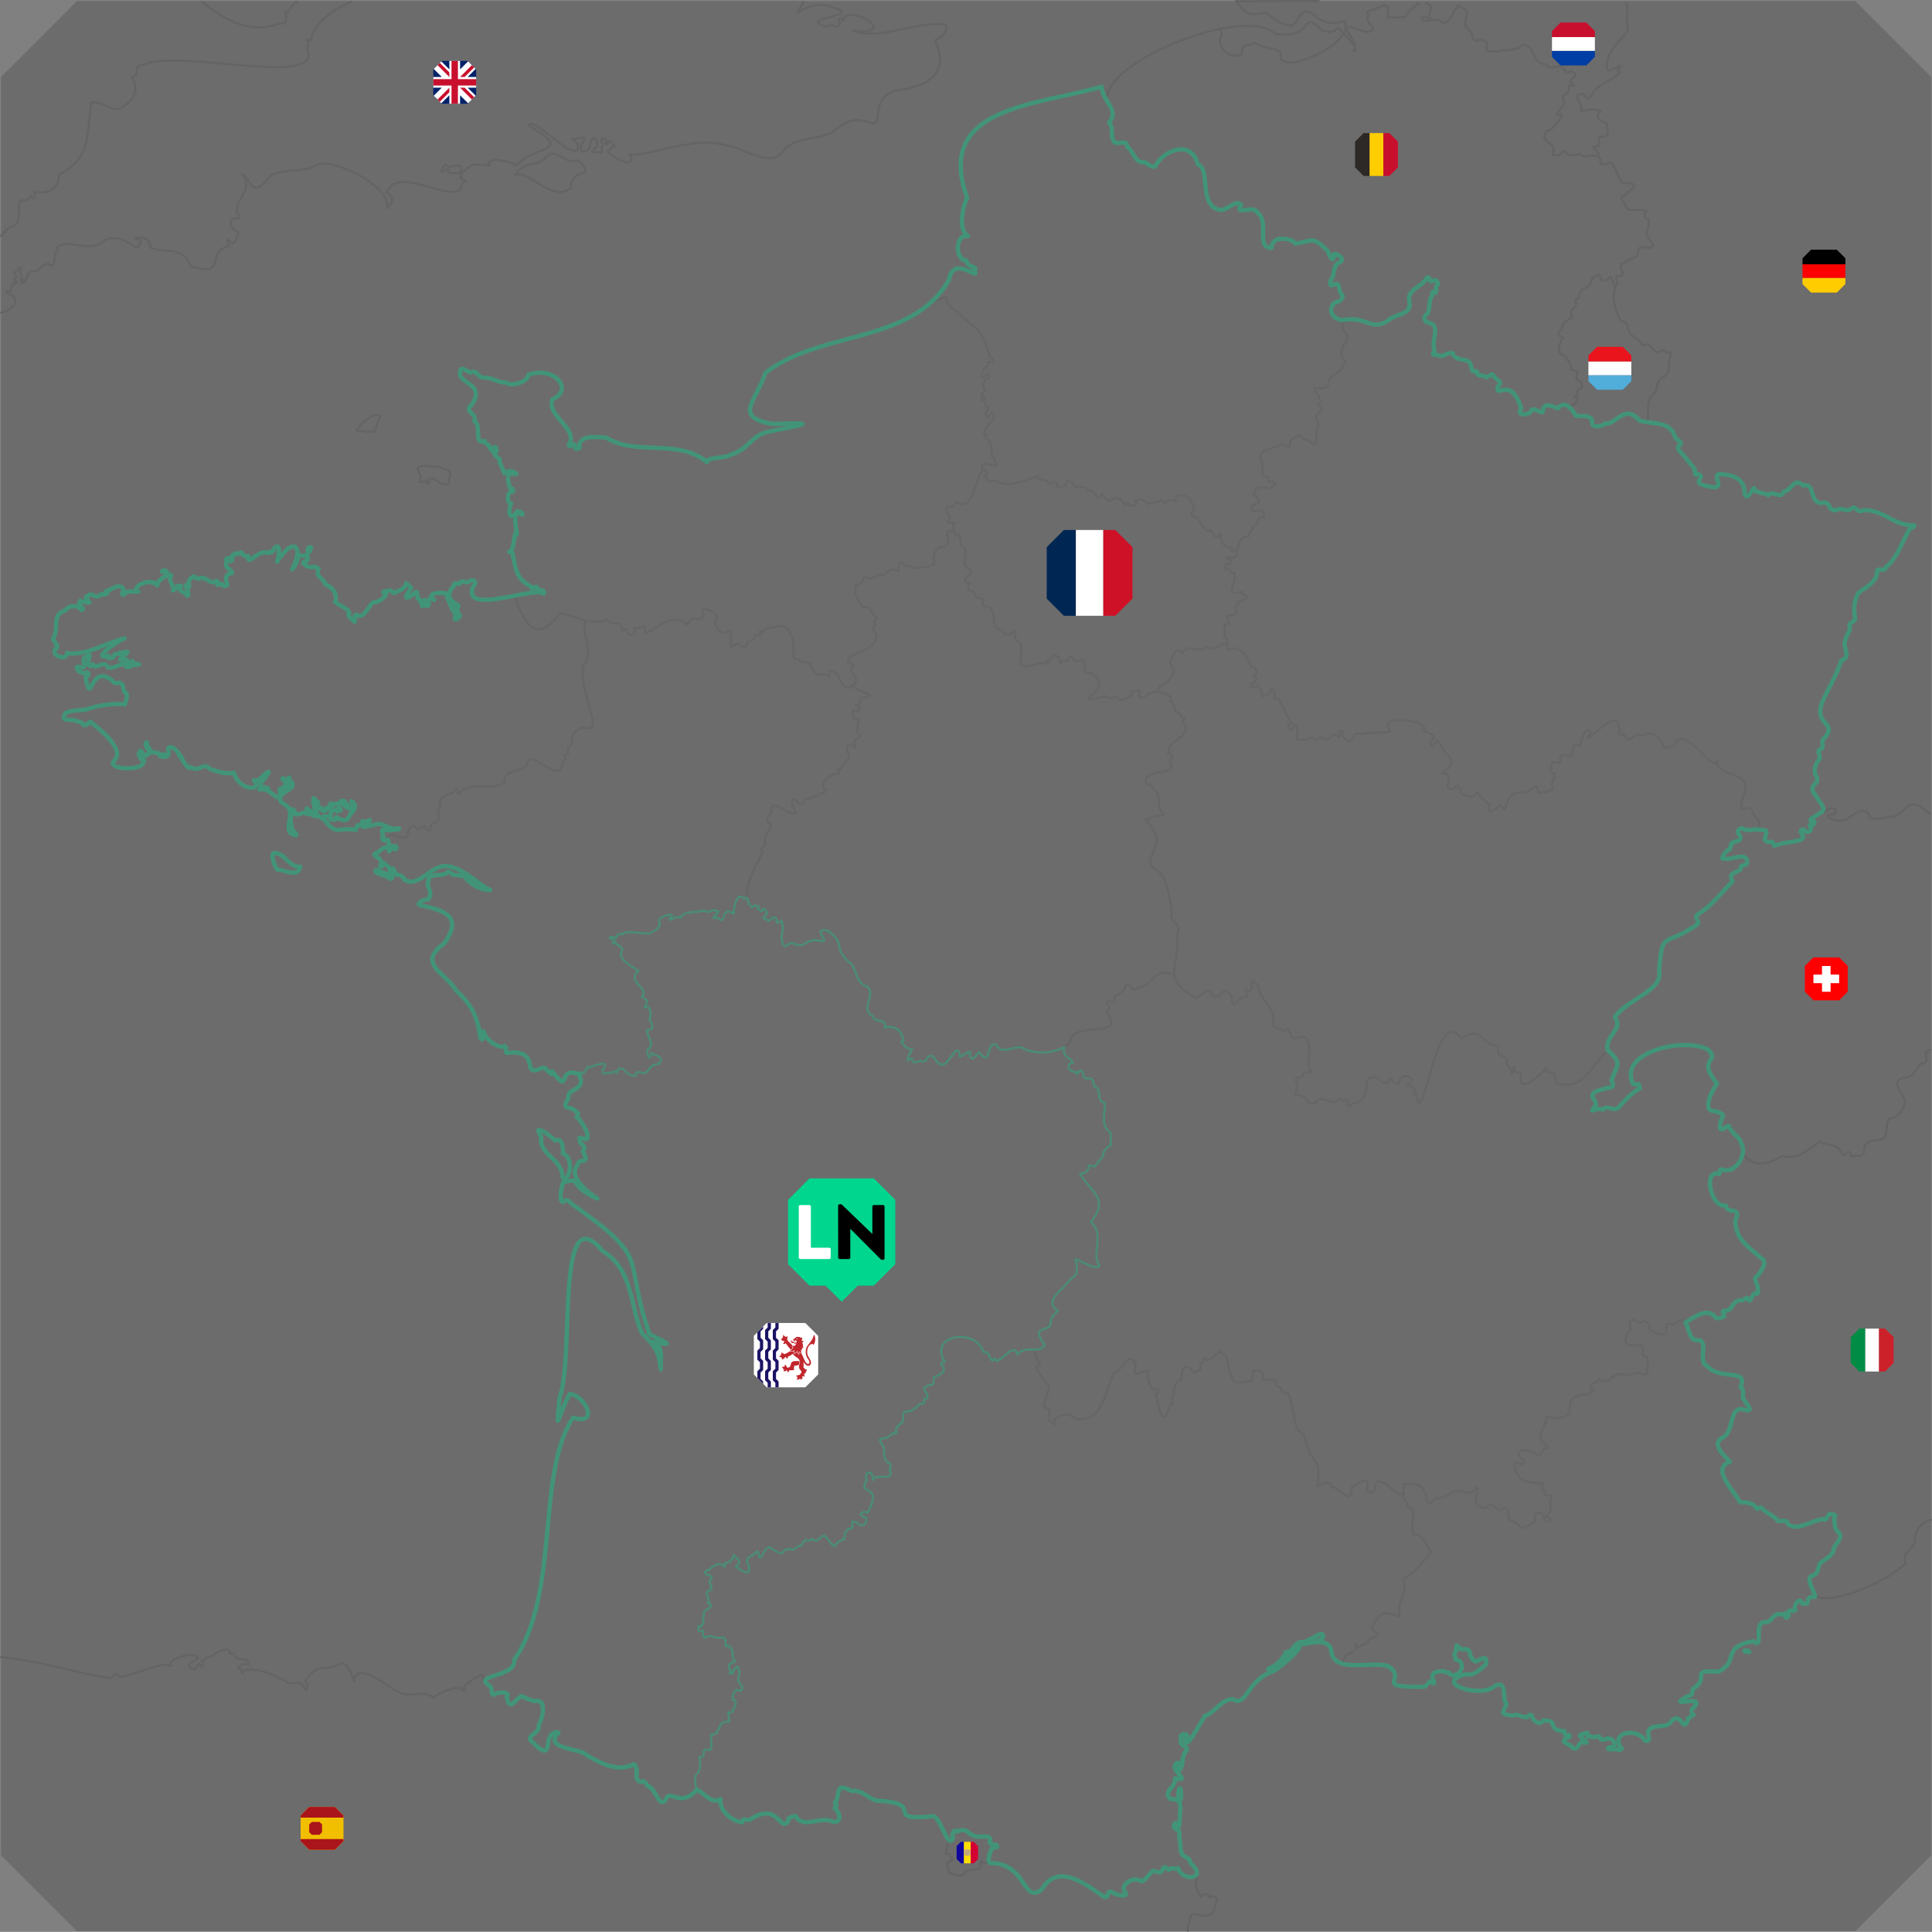 <?xml version="1.0" encoding="UTF-8"?><svg id="svg2" xmlns="http://www.w3.org/2000/svg" viewBox="0 0 1801.81 1801.65"><rect x="0" y="0" width="1801.81" height="1801.65" fill="#808080" stroke="none"/><defs><style>.cls-1{fill:#003da5;}.cls-2{fill:#002654;}.cls-3{fill:#00d68e;}.cls-4{fill:#012169;}.cls-5{fill:#008c45;}.cls-6{fill:#f1bf00;}.cls-7{fill:#ea141d;}.cls-8{fill:#fff;}.cls-9{fill:#fc0;}.cls-10{fill:#ffcd00;}.cls-11{fill:#fedd00;}.cls-12{fill:red;}.cls-13{fill:#aa151b;}.cls-14{fill:#c1272d;}.cls-15{fill:#ce1126;}.cls-16{fill:#d50032;}.cls-17{fill:#c8102e;}.cls-18{fill:#cd212a;}.cls-19{fill:#c6aa76;}.cls-20{fill:#10069f;}.cls-21{fill:#1b1464;}.cls-22{fill:#2d2926;}.cls-23{fill:#51adda;}.cls-24{fill:rgba(51,51,51,.25);}.cls-25{stroke-width:4px;}.cls-25,.cls-26{stroke-linecap:round;}.cls-25,.cls-26,.cls-27,.cls-28{fill:none;stroke-linejoin:round;}.cls-25,.cls-27{stroke:#429478;}.cls-26,.cls-27,.cls-28{stroke-width:2px;}.cls-26,.cls-28{stroke:#646464;}.cls-29{opacity:.8;}</style></defs><polygon class="cls-24" points="1801 71.71 1730.29 1 71.71 1 1 71.71 1 1730.29 71.71 1801 1730.29 1801 1801 1730.29 1801 71.71"/><g><path id="polyline3159" class="cls-28" d="M1516.54,2.18c2.81,9.64-.9,16.73,1.94,26.08-6.99,9.99-20.14,19.19-19.8,32.46-.11,11.54,8.09-.28,12.9,.99,.2,2.18-7,4.38-.52,5.52-5.96,7.62-20.9,10.55-25.93,20.2-4.77,11.61-6.81-5.03-13.68,1.65-2.24,6.1,6.28,8.8,2.86,14.79,5.54-1.49,13.27-2.98,18.3-.17-6.44,4.48-.03,10.46,5.63,10.82,5.86,21.07-10.35,7.21-6.81,18.33,.46,3.28-2.66,4.87-5.11,3.8-1.16,3.36,6.91,4.57,4.04,8.79"/><path id="polyline3161" class="cls-28" d="M1138.09,26.5c-.03,3.03,2.94,6.83-.22,9.43-2.17,9.15,9.89,20.33,20.67,14.36-1.22-6.39,.95-8.82,7.57-8.32,1.43-1.71,3.53-3.05,5.67-1.05,4.34,3.4,25.52,4.64,22.52,10.85-2.2,7.85,15.14,7.31,17.57,5.27,14.95-4.4,32.96-12.87,42.54-27.06-1.06-10.88,16.23,.8,21.93-.37,10.71-1.91-4.44-9.59-.44-14.2,2.71-2.07-3.85-3.76,.4-4.66,12.33-3.94,20.43-12.58,18.01,5.57,25.43-.39,9.45,1.19,29.53-14.15"/><path id="polyline3163" class="cls-28" d="M1329.33,2.18c6.5,2.43,5.71,5.81,3.65,11.06-.56,2.2,2.54,5.53-1.44,3.6-1.66-1.14-5.94-3.22-5.52,.44,3.48,6.44,14.61-3.19,18.76,3.75,8.48,4.07,13.76-21.99,16.93-14.53,14.23,3.9-.04,13.4,6.51,19.62,2.83,2.7,5.68,5.84,5.56,10.01,1.89,3.15,5.71,.98,8.44,.8,12.39,4.05-6.55,12.21,14.59,11.09,7.8-2.27,16.98,.38,23.38-6.32,13.81,.99,5.42,17.08,22.34,18.43,1.89,6.99,10.71-1.11,14.71,2.58,5.61,9.65,4.8,1.05,10.9,5.3,4.75,4.5-9.76,6.63-.45,10.82-.45,3.25-6.73-.61-4.62,3.22,.5,7.56-4.86,3.31-5.91,9.74,6.17,5.71-4.73,10.23-5.23,14.95,1.69,1.42,5.56-2.56,4.76,1.46-2.92,5.81-6.65,7.45-9.8,12.36-1.53,1.58-5.67,.33-5.46,4.05-5.24,7.37,7.76,8.75,7.38,14.13,1,7.43-4.43,6.45,6.07,5.61,1.32-.89,3.26-5.53,4.55-2.52,5.66,6.72,16.02-.85,15.59,2.9,3.26,3.41,15.75-3.87,17.74,4.87-2.75,6.45,7.49,1.77,10.44,2.36,3.14,3.73,9.53,22.21,10.85,18.43,15.47,.52,10.23,4.11,.97,11.78-7.05,2.6,1.14,7.77,1.37,10.34,2.47,6.68,11.83,.68,19.57,4.77-3.29,1.36-2.47,7.69,1.66,6.98,1.01,18.99-7.98,4.44,4.27,24.91-5.05,6.1-12.57-3.77-14.43,5.46,0,8.97-9.35,4.29-12.44,10.99-9.65,.51,4.58,11.8-5.17,11.57-6.92,.11,2.77,10.42-4.53,9-5.05-16.76-4.29-1.12-9.78-4.88-4.57,.99-1.42-7.22-5.85-4.33-7.73,.57-3.66,9.14-10.16,10.98-3.21,1.36-6.88,3.2-6.3,7.4,.07,3.22-6.24,3.57-3.08,7.47-1.73,7.94-7.79,3.79-3.99,13.1-5.82,3.7-8.4,4.71-10.07,11.63-8.63,8.33,6.93,4.63-.63,10.49,.61,3.25-1.46,2.69-1.62,6.11-.61,10.03,6.05,4.23,7.6,10.99,8.85,10.04-2.41,8.33,10.4,11.24-5.6,12.35,3.94,4.49,3.62,14.26-.52,2.51-5.19,1.94-4.2,5.46,1.15,2.73-5.88,4.67-.78,4.62,1.58,3.78-3.71,8.22-7.33,8.51"/><path id="polyline3165" class="cls-28" d="M1537.08,395.76c.06-10.07-1.21-18.41,2.67-26.68,8.46-4.21,3.23-11.84,9.16-15.95,12.1-6.08,4.35-12.95,9.63-22.99,.42-3.61-2.23,.31-4.99-1.99-2.16-4.12-4.32,.73-7.4,.23-5.53-.41-8.44-11.13-13.78-5.96-3.32-7.68-15.07-8.12-14.49-19.55-5.69-7.14-4.52,1.07-7.79-6.37-3.87-8.69-7.39-18.69-3.36-29.64"/><path id="polyline3175" class="cls-28" d="M1700.63,757.43c14.01-9.69,14.4,3.92,5.64,2.4-4.88,1.83,6.06,6.33,8.07,5.57,11.22,1.52,19.89-16.18,28.83-5.94-1.04,7.65,15.76,2.58,20.68,2.11,3.06,1.98,13.41-7.68,16.4-10.46,11.56-3.41,13.87,5.58,20.31,7.82"/><path id="polyline3177" class="cls-28" d="M1800.98,978.37c-1.55,.91-3.23,1.97-5.05,3.19-.15,5.12,4.14,8.46-5.19,10.99-2.87,4-6.21,10.02-11.11,11.79-18.7,2.95-7.37,11.35-2.96,22.29-.37,7.73-6.32,15.9-14.64,16.55-4.77,6.54,.57,16.28-8.3,19.87-26.17,.86-6.03,16.3-23.49,14.74-2.49,2.32-4.15-.82-5.08-2.85-2.96-2.59-4.54,4.54-7.37,1.5-2.42-10.34-13.4-7.59-20.79-11.66-8.69,5.77-20.52,18.24-34.79,12.95-10.91,7.97-29.38,12.87-36.74-2.9"/><path id="polyline3185" class="cls-28" d="M884.8,1716.87c-6.06,23.67-.6,3.12,3.25,17.91-8.86,2.87-3.37,5.43-2.71,11.78,2.61,1.71,14.66,4.87,14.69-1.09,4.63-2.09,8.36-1.43,13.53-3.3,1.24-1.66-.35-7.68,2.4-5.56,1.96,1.03,5.05,1.06,6.01-1.74"/><path class="cls-26" d="M545.27,160.76c3.34-2.13-5.46-14.1-9.43-10.64-9.42,1.63-17.13-11.85-25.19-5.09-9.48,12.23-20.88,3.71-30.06,18.04,12.92-4.82,33.9,26.35,52.05,12.35-.84-8.65,4.79-12.59,12.63-14.66h0Z"/><path class="cls-26" d="M188.77,1.79c19.06,15.97,45.58,31.07,72.26,19.89,7.09,2.4,6.16-6.86,5.09-10.46,5.84,.5,4.7-8.72,11.26-9.34"/><path class="cls-26" d="M419.47,442.43c1.69-7.14-7.41-2.62-8.65-7.02-7.93,.73-28.81-5.83-18.5,8.18-1.43,8.08-1.52,6.15,4.96,4.83-.7,2.58,3.74,4.13,2.58,.74,2.35-9.94,10.72,5.9,15.84,1.92,2.69,1.98,4.05-.48,2.71-2.99-.58-2.47,3.18-3.38,1.05-5.66h.01Z"/><path class="cls-26" d="M1,291.54c7.38-.67,21.32-11.25,7.46-17.38-3.13-.54-4.04-2.34-.19-2.5,3.41,.25,1.17-3.98,2.91-5.3,.42-2.74,5.21-.97,4.52-3.47-2.63,.03-4.27-3.11-.94-3.56,2.34-2.1-3.26-4.65-.08-5.96,8.8-7.43,2-3.78,4.8,2.95,2.72,1.16-1.96,5.34,.76,5.22,3.26-1.98,1.09,2.33-.47,2.94,6.9-.94,4.05-11.81,11.15-11.35,6.6,.68,8.74-10.85,18.04-5.23,3.68-5.05,.68-7.68,2.94-12.63,2.15-1.62,3.05-1.87,1.24-4.47,10-9.8,31.12,7.19,45.28-7.48,19.71-5.85,26.71,12.1,31.2,5.86,2.86-7.09,3.13-3.54-4.17-7.04,6.42-2,15.15,.39,14.66,8.62,15.78,6.58,28.95-2.53,37.9,17.62,34.83,10.48,12.81-12.83,35.34-18.91,1.12-1.76-2.96-3.79-.87-5.9,1.77,.8,3.29,4.38,5.67,2.67,10.42-15.1-2.2-7.17-3.06-18.67-.09-7.21,13.87-.39,6.14-8.88-2.81-13.12,16.61-22.39,4.47-35.86,10.33,3.49,6.56,25.96,27.31,.32,13.97-6.51,29.99-1.54,43.43-9.68,16.22-6.23,70.77,22.28,64.09,40.92,6.02-5.48,8.05-10.46-.2-14.72,10.34-23.74,47.62,3.07,65.93-1.3,5.81-.62,1.38-8.05,7.68-8.88,.51-3.09-4.66-1.42-4.66-3.97,7.22-7.72-14.08-1.31-11.12-6.08,1.63-3.41-2.79-2.11-3.91-.37-5.57,5.42-1.1-6.71,2.52-5.11,3.34,4.63,14.12-4.78,12.94,4.8,1.41,5.6,8.1-6.64,13.11-4.9,2.23-2.35,20.07,3.19,12.29-1.32,3.94-6.97,19.97-1.3,26.79,1.66,15.8-19.05,55.51-11.34,11.17-37.13,3.67-9.5,36.5,28.78,45.15,23.26,2.59-5.04-.74-8.25-4.93-10.66,24.04-3.91,4.72,2.25,8.84,11.23,6.31,2.04,8.57-4.15,8.71-9.31,4.45-8.09,8.95,3.1,4.1,6.74-6.89,5.25,1.77,2.9,5.54,3.81,2.42-.39,.02-3.88,.68-5.74,3.72-3.66-5.44-8.52,3.9-7.02,1.53,1.42-2.18,6.17,1.49,5.34,.46-1.75,2.13-5.51,3.42-1.93-.01,2.13,5.27,2.36,2.09,4.71-3.06-.97-2.61,3.65-5.33,3.16-.35,3.15,23.58,17.53,21.88,6.78-1.55-1.3-1.9-5.85,.36-2.97,26.4-1.68,60.5-17.8,88.76-8.71,17.77,2.34,40.57,22.43,53.11,4.44,10.75-12.18,29.32-9.72,43.91-15.92,12.72-10.4,20.9-16.17,37.94-9.2,12.44,2.34-2.69-23.61,23.29-30.86,27.67-2.95,51.01-14.7,35.96-46.57,5.46-3.12,12.05-5.61,10.22-14.59-29.57-4-58.96,15.18-87.24,5.57,42.63,4.89,4.73-22.22-7.68-12.62,.94,2.5-1.87,5.69-2.04,1.61-1.82-2.74-3.9,1.88-2.37,3.41,2.21,2.62-1.87,3.28-3.42,4-1.85,.78-3.01-3.8-5.35-1.34-4.15,1.54-8.88,1.36-11.32-3.81,4.62-4.17,34.85-6.4,16.12-12.44-29.12-12.23-45.56,20.53-29.42-5.54"/><path class="cls-26" d="M327.06,1.84c-16.66,7.41-34.12,19.25-36.7,34.41-.19,3.72-4.98-1.22-4.66,1.1,3.36,1.77,.83,5.76,.9,8.61,16.15,36.64-122.14-.98-152.48,14.37-12.12,.93-1.89,10.66-11.32,11.25,7.04,11.83,3.47,20.56-8.57,28.18-9.29,7.12-18.6-6.5-29.04-4.19-4.93,29.05,1.07,51.24-30.21,67.22,.61,13.19-11.16,19.24-23.62,15.62,3.67,2.49-1.43,11.11-2.54,4.14-5.34,5.64-3.26,3.96-9.75,4.32-3.29,7.25,1.53,18.62-6.34,23.9-5.01,1.42-8.35,4.96-11.73,9.3"/><path class="cls-26" d="M1107.82,1800.65c-.51-2.37-.22-5.11,1.37-8.47,1.32-13.68,9.39-2.53,15.96-6.27,7.19,1.63,8.52-10.06,9.78-14.95-1.53-1.25-4.23-3.79-6.03-1.58-2.21,.07-2.04-3.69-4.84-2.66-2.2-1.54-3.66,3.42-4.67,1.24-9.56-14.84,1.81-16.42-5.33-17.57"/><path class="cls-26" d="M452.36,1568.82c-.95-2.27-1.72-5.08-3.08-7-2.27,.21-20.78,12.01-15.81,13.03,2.08,2.69-3.07,1.76-3.29-.41-3.4-2.43-23.35,4.79-25.9,9.21-8.17-8.25-20.41-.13-31.55-5.13-11.01-5.04-41.04-31.14-42.34-10.24-2.6-5.66-5.57-18.24-13.02-16.69-12.97,8.24-20.17-2.53-32.45,15.64,1.05,1.74,3.52,12.69-.7,7.92-2.34-8.44-8.98-5.17-14.19-5.17-13.9-7.68-27.71-14.92-42.8-11.97-.23,4.24-2.79,.55-2.38-1.73-2.66,.2-4.45-2-.84-2.25,.86-4.71,11.97,1.97,6.51-5.5-3.91-2.05-10.24-.11-12.24-5.26-.39-3.05-5.14,1.29-3.72-2.13-2.23-7.29-15.43,1.75-18.36,4.45-2.21-.71-5.03-.05-4.7,2.6-1.51,.14-5.81-.8-2.81,1.81,1.4,1.26,1.56,5.16-1.14,3.96-.94-2.47-2.51-2.61-3.87-.12-.75,4.54-5.93,3.36-7.71-.28,.47-3.57,12.27-6.95,7.79-7.99-2.95-5.24-29.35,.9-23.98,7.82-2.08,.8-3.81,.15-5.6-1.04-7.88,.36-27.91,8.77-41.59,11.8-4.39-3.96-6.04-3.09-8.88,1.01-29.78-4.16-68.62-16.9-102.7-19.62"/><path class="cls-26" d="M1229.82,1l-77.16,.09c13.77,17.58,14.79,10.64,28.92,11.13,37.6,31.65,22.09-13.56,44.17,1.75,7.57,8.23,20.09,9.23,28.71,5.16-1.02,12.58,12.75,19.08,8.98,28.51-2.96,1.23,.28-3.08,.25-4.46-27.83-32.76-7.53-6.11-31.46-15.44-20.18-20.4-4.56,9.05-42.72,3.89-26.94-26.79-157.31,23.52-157.17,60.47"/><path class="cls-26" d="M1693.65,1488.25c16.85,10.29,72.38-17.47,83.53-30.37-4.28-9.33,6.72-12.67,8.76-19.86-1.04-7.47,3.75-15.93,10.51-19.12,1.13-.52,2.69-.94,4.37-1.41"/><path class="cls-26" d="M332.45,401.36c25.04,3.57,13.99,1.24,22.54-13.41-5.16-5.19-20.15,8.47-22.54,13.41h0Z"/></g><g class="cls-29"><path id="polyline184" class="cls-28" d="M1308.87,1395.1c-.55,3.66,5.36,6.12,3.16,9.98,11.26,1.52,2.24,16.02,6.24,25.64,7.2-.42,12.5,9.65,16.75,17.34-7.18,6.82-15.44,19.43-27.15,24.72,7.28,9.22-7.08,22.04-2.03,34.55-12.86-2.03-14.45-7.38-23.31,4.58-10.16,15.32,11.26,6.4-1.09,15.62-5.39-.62-5.02,6.79-11.95,6.9-6.04,5.66-3.55-3.34-5.27-1.52,3.02,11.03-12.99,6.29-11.21,18.32"/><path id="polyline186" class="cls-28" d="M361.17,782.75c3.02-9.36,11.02,1.59,18.98-2.77,.53-8.43,4.8-13.51,9-6.31,12.56-7.56,4.34,2.89,12.12,.11,.53-10.36,9.46-2.95,8.03-14.36-3.03-3.77,4.79-7.89,.06-11.97,5.43-7.93,9.56-3.7,15.98-11.62,1.99-1.38-.14,4.95,2.77,3.95,11.45-11.89,29.78-1.55,42.42-9.83-2.68-14.52,22.58-8.77,21.84-19.61,2.62-10.82,28.07,19.02,31.63,4.7-2.48-2.48,5.89-5.32,1.96-10.24,6.5-3.72,3.51-1.11,3.55-6.94,6.83-2.9,.98-14.65,8.78-15.89,1.03-7.58,16.18,2.46,14.71-8.32-2.55-17.83-11.51-33.39-9.18-53.13,11.64-12.18-2.69-28.3,2.44-42.09"/><path id="polyline194" class="cls-28" d="M795.32,638.93c-11.97,9.49-10.68-14.19-20.65-12.93-3.36,.97,.74,4.76-1.44,5.18-1.36-3.66-10.46-.77-12.61-3.51-12.07-11.34,3.53-8.07-14.32-10.77-.39-4.58-5.39,1.23-6.58-6.63,1.85-9.61-2.01-30.75-16.25-25.74-3.25,.94-12.57,1.11-11.35,4.96-.58,.82-4.33-2.55-3.71-.24,5.06,4.87-4.87,1.49-5.19,5.02,.84,3.1-3.29,2.97-5.27,3.87-3.34,3.01,1.44,4.72-3.69,4.94-9.04-.35-.12-7.2-12.15,.43-.51,1.07-.48-7.97-.82-9.81,2.05-2.53,.08-7.73-3.03-3.97-7.88,4.3-15.43-12.38-8.67-13.77-1.55-5.84-19.71-12.79-13.02-3.06-6.89,11.29-6.74-2.68-14.76,7.82-.27,6.41-4.17-4.64-9.56-2.1-11.49-2.66-19.6,7.99-30.5,12.1-.42-14.34-2.81-2.02-9.47-5.57-4.35,3.73,6.15,3.3-4.16,7.04-4.98-.27-.53-9.86-7.5-3.47,.05-11.46-11.79-4.84-14.82-11.21-11.94,6.69-28.26-2.34-43.41-5.89-22.41,29.94-32.2,12-43.5-17.97"/><path id="polyline196" class="cls-28" d="M872.92,278.46c5.91,4.33,4.62-4.18,9.82,.13-.63,6.45,9.21,10.93,13.89,16.18,19.83,17.23,18.28,12.47,26.9,38.54,3.11,.78,5.15,5.24,.59,4.46-2.47-2.11-3.58,1.56-2.42,3.6-3.4,.01-8.86,9.86-5.03,11.02,2.9-1.79,5.6-6.98,5.92,.08-3.68,.94-8.63,7.86-4.66,9.24,2.19,4.24-6.9,7.03,.58,8.51,.27,2.76-4.96-.04-3.19,3.19,5.71-3.14,1.85,6.84,6.37,6.36-.6,5.46-6.26,5.82-.08,9.14,4.73-9.78,8.87,3.03,.34,6.22,.14,1.23-8.51,11.93-1.57,10.2,.63,1.96-4.75,.84,.95,4.96,5.03,3.82,1.73,14.76,5.57,16.94,9.84,17.7-14.6-4.57-10.71,11.7,.15-2.24,5.78,1.82,4.19,1.97,.3,3.67-6.47,2.54,.42,5.73-.25,5.21,7.1,1.24,7.84,1.36,11,7.98,26.36,.04,39-3.91-.04,5.23,5.97,2.25,8.92,4.47,1.17,6.02,1.38,.83,6.67,1.42,7.91-1.98-4.96,8.47,10.56,2.89,3.36-14.59,7.61,6.93,11.57,.13,1.83,2.94,10.71-.14,8.29,4.88,8.63-4.39,9.17,14.51,14.3,2.29,8.26,17.02,10.87-5.9,21.39,11.05,2.48-2.29,3.05-3.92,4,.26,1.19,2.02,9.58-2.18,5.28-3.48-2-.85,2-.08,2.07-.28-.56-4.58,8.35-.75,9.05,2.48,4.15-2.61,11.91-.68,11.97-3.48,4.87-1.27,2.21,2.58,5.64,3.02-1.15-7.05,13.04,.36,9.15-4.51-.63-6.26,16.95-2.68,13.59,2.96,8.01,4.6-.74,8.94,1.72,13.09,9.3,.52,10.46,18.52,17.25,12.69,1.44,2.49,4.36,12.15,8.86,3.44,1.38,9.56,1.32,10.64,8.77,13.26,4.92-.4-.58,3.6,3.48,3.66,2.46,1.1-1.05-2.4,3.46-2.09"/><path id="polyline198" class="cls-28" d="M1572.54,1232.95c-8.16-6.34-7.97,5.44-15.86,1.13-7.04,2.73,2.18,10.38-7.29,10.34-21.07-5.35-3.16-5.1-16.04-12.96-5.55,4.85-7-.39-9.92-.78-5.48,1.99-3.23,6.35-2.02,10.36-4.09,.03-7.15,9.98-3.86,12.38,9.69,5.17,15.24-6.74,14.6,10.14,.32,1.85,4.73,1.22,4.58,2.9-.02,28.47-2.11,7.07-17.23,16.59-19.16-6.6-15.53,11.14-28.39,3.22-4.18,6.93-12.7,1.63-4.79,10.43-4.03,.99-3.29,3.56-4.45,3.84-35-.37,.37,27.16-39.69,20.9,.12,9.47-12.45,20.33-.39,25.59,2.36,2.7,3.25,4.85-1.75,3.47-3.07,4.25-1.4,9.7-8.55,4.92-9.8-5.56-22.55-2.84-9.82,7.28,1.15,7.31-14.39-3.57-8.36,5.23-.31,12.31,11.37,15.89,26.06,14.97-1.3,5.1-4.4,3.54,1.54,7.22-4.2,6.84,5.02,3.07,6.25,5.87-4.88,9.74,3.93,9.15-5.7,18.41,6.56,1,6.47,6.3-1.71,3.85,2.18-8-10.16-12.33-8.09,.38-19.89,12.84-8.65,3.44-23.13-.72-3.67-1.14,.7-16.37-8.16-9.94-4.05,.98-12.97-10.2-13.01-1.79-18.06,1.32-7.44-13.85-10.16-19.3-8.69,12.82-14.08-3-25.37,6.54-4.44,2.88-7.73,3.78-12.19,3.39-18,18.06,2.55-17.97-30.49-12.43-.18,2.94,1.37,15.19-2.51,7.97-5.09,1.78-11.19-6.94-14.47-8.44-17.55-10.43-2.77,14.73-17.45,6.59,3.61-17.21-5.99-7.01-13.99-3.93,.12,19.94-12.54-1.29-19.4,.32-.11-7.85-8.4-2.31-12.64-1.07,3.67-31.59-4.51-13.95-13.23-48.93-10.37,1.29-8.71-40.22-17.25-38.48-2.69,4.09-3.3-7.43-7.37-5.36-.64-9.74-6.98-5.6-13.4-5.99,.81-3.39,2.08-7.98-4.51-9.33-7,.65-3.62,1.85-5.35,9.72-16.08,3-17.44,5.15-22.73-15.24-.72-14.37-5.75-4.48-6.21-12.96-2.19,3.6-5.3,3.49-7.78,6.92-9.48,6.24-5.47-3.56-8.56,.62,.55,4.32-4.92,4.86-2.03,9.25-1.29,2.71-5.38,2.24-5.95,5.02-7.74-11.24-13.13-6-12.15,5.71-7.83-.8-6.34,12.41-9.39,19.22,1.26,3,2.62,3.29-1.7,3.98-7.76,27.53-10.24-1.38-13.58-9.86,5.35,1.07,1.94-8.68-.97-4.19-5.41-1.33-6.38-12.06-6.3-17.15-11.73,.02-13.32,9.08-11.14-6.78-6.61-13.85-13.19,8.19-19.94,7.79-9.03,17.91-9.46,45.53-34.85,43.81-7-4.83-10.81-6.48-20.92-.38,3.09,7.02-.61,5.52-4.25,1.61-3.45-3.17,2.64-9.34-2.92-12.31-6.86,4.04,1.73-14.15,2.27-17.51-1.91-7.19-9.1-11.32-11.61-18.91-.68-3.02,4.32-3.28,2.38-6.08-5.11-2.73-1.88-6.53-5.26-10.91"/><path id="polyline206" class="cls-28" d="M1497.51,981.59c-15.67,14.24-18.79,33.62-44.05,29.38-4.37,1.02,1.56-7.73-8.69-11.58-5.72,.16-1.14-.81-2.98-3.65-2.59,5.51-25.23,24.73-23.95,9.55,3.23-10.59-4.96,.65-5.72-10.49-1.59,.17-.97,7.8-2.27,7.29,1.01-6.27-8.3-8.84-3.82-13.95-10.88-7.86-8.1-1.11-8.98-12.42-17.09-2-13.86-19.76-34.11-7.22-24.79-34.97-34.74,90.3-42.55,52.53-5.03-4.97,3.48-1.54-1.99-6.28-12.45-5.3-.6-2.28-1.76-7.8-3.23-5.97-12.23-3.93-11.85,3.84-9.85-.42-5.55-11.61-10.16-1.38-6.21,2.37-6.68-3.13-11.88-4.72-16-1.43-.21,17.9-18.85,24.14-2.64-1.71-6.23,6.87-8.42,.79,2.62-.52,1.88-4.77-1.03-3.81-2.78,4.38-3.32-3.62-6.89-.34-3.57,8.15-14.47-7.45-21.55,3.68-10.53-.14-2.56-6.5-18.33-8.66,5.96-12.9-1.85-11.19,1.58-15.16,9.72,.15,2.68-7.5,11.16-4.69,.43-.96,4.57-2.18,1.16-1.96-4-10.12,6.88-39.37-14.18-29.81-2.99-.84-4.31-2.79-3.21-5.84-1.32-.75-4.51,.4-2.34-2.18-1.11-2.96-3.51,.53-5.18,.9-2.53-3.85-9.92-1.79-9.76-6.73,4.15-12.31-10.34-21.54-12.88-32.73-2.98-9.75-3.3-1.94-5.5-7.86-5.56,4.28,4.15,8.78-4.31,9.42-5.43-3.68,.6,4.72-1.31,6.07-9.33-1.32-13.41,16.26-14.45-1.48-2.88-3.11-7.1-7.97-10.6,.31-13.63,5.21-2.53-15.18-21.6,2.3-36.35-19.78-14.13-28.99-18.89-58.1,6.84-13.46-8.79-12.58-4.19-21.71-3.13-15.03-3.54-34.66-18.19-42.57-9.05-9.78,13.11-21-.35-35.69-.37-3.85-11-11.2-3.18-9.07,3.81-5.36,20.9,.19,10.29-8.9-2.46-9.82,1.72-14.24-7.61-20.87-2.3-5.8-.89-.63-5.29-3.14-2.49-15.25,20.26-6.85,23.81-15.98-1.13-3.53-2.97-5.29,.83-8.49,.5-4.6-8.37-3.4-2.98-6.02-2.34-10.33,19.89-11.12,14.57-25.88-7.43-3.03,5.56-3.12-3.09-5.82-.37-3.42-3.53-3.75-6.29-6.31-.55-3.11-.55-9.03-4.62-8.36,4.31-6.03-7.09-7.29-10.61-9.19"/><path id="polyline208" class="cls-28" d="M1639.69,772.16c4.23-5.71-3.47-9.45-4.99-14.25-1.17-7.73-8.86-2.48-10.08-2.74-3.18-9.99,5.39-14.45,2.39-25.63-5.46-9.14-24.69-6.89-25.77-19.4-.58-.09-2.48,3.44-2.84,1.73-9.72-5.1-30.03-35.15-37.12-16.72-15.98,6.06-5.78-2.03-18.33-9.68-4.03-3.8-8.5,.85-13.02,.39-4.68-3.51-7.23,5.03-11.62,2.91-1.94,3.12-1.24-3.51-5.01-4.1-1.04,1.12-1.83,.67-2.77-.26-4.01-4.32,3.29-.27-1.12-7.29-2.05-19.55-38.66,26.75-25.75,5.7-4.13-8.09-9.64,9.77-10.2,12.77-6.85-3.8-7.41,6.78-7.96,9.24-4.84,1.7-11.22-5.94-10.34,5.53-4.35,3.54-8.71-5.68-8.8,8.84,.45,3.86,5.01-1.13,3.5,5.13,1.29,1.59-1.77,2.11-2.22,3.32,1.54,3.29-.62,.54-.73,4.16,5.42,7.35-7.58,6.09-11.65,7.83-1.12-1.46-1.79-8.48-4.18-6.22-13.81,14.54-18.65-6.24-27.57,21.13-2.53,1.69-1.36-3.81-4.73-3.41-5.76,5.35-14.48,9.73-8.63-1.97-4.5,2.47-3.77-3.76-9.36-5.28-5.85-13.76-.46,6.45-18.11-3.9-2.6-2.52,3.99-5.84-2.84-4.68,1.31-6.17-3.48-.65-4.97,.94-10.44,.96,1.01-11.57-6.34-14.77-13.5,.87,16.32-5.22-.24-19.36-4.19-3.12-6.08-18.59-11.71-5.64-10.59-7.18,13.86-7.92-9.48-14.61,10.88-9.8-46.08-17.39-30.09,0-9.48,2.72-19.02,.21-28.36,2.91-8.47-4.18-6.45,14.98-16.46,1.51-.37-.83,1.53-4.89-.37-4.37-6.8-1.3,.04,3.01-2.77,5.66-10.18-8.5-3.78,7.79-18.6-.75-1.74,8.96-6.54-2.48-10.04,2.93-18.64-.52-7.49,2.18-11.12-12.4-3.92-3.86-1.5,3.8-5.39,3.55,1.16-2.02-1.9-.79-1.65-1.99-2.64-4.6,1.14-3.05,2.83-3.75-6.01-6.84-7.06-16.22-13.55-24.4-7.9,3.85,2.14-8.46-7-7.97,1.96,6.66-3.09,4.23-6.49,6.73-1.05-3.52-2.46-8.44-5.91-10.18-5.86,4.58-8.3,1.02-1.92-3.59,3.39-4.78,.24-2.55-1.22-4.78,5.26-3.48,2.7-8.06-2.33-9.13-1.4-7.22-11.59-22.45-20.79-15.19-3.59-6.31,1.56-11.61-4.48-12.25,3.99-6.46-4.67-11.49,5.43-13.19-4.66-11.01-4.43-4.01,6.3-9.19-2.98-8.03,3.62-12.07,10.08-14.63-.56-4.46-7.04-.55-3.79-5.48-19.19,4.58-5.93-6.21-8.09-17.9-2.43,1.38-4.33-1.09-4.59-3.26-.31,.46-4.04,.59-4.41,.04,1.54-9.39,2.13-2.5,5.7-6.32,1.3-4.11-8.02-2.55-2.9-5.37,15.27,6.27,3.35-19.19,19.44-18.79,.76-6.72,6.03-5.76,3.66-8.5-.67-3.01,4.92,.67,4.03-4.79,1.72-7.43,10.25-1.41,5.24-10.57-3.73-2.43-12.16,4.64-10.15-3.58,2.74-4.91,12.53-1.35,1.88-11.9,4.51-10.11,.82-4.5,10.36-6.82,3.79-.43,1.96,4,7.41-.41,5.78-3.28-.23-4.42-3.78-4.85-1.23-5.83-.62-3.39-5.86-5.52,2.01-21.15-12.48-18.56,17.42-28.5,8.21-.64,7.78,7.41,8.51-4.31,15.51-9.08,5.74-1.05,17.28,.06,12.21,13.32,3.25-12.42,9.97-13.07-1.18-3.57-6.09-9.9-.71-11.97,1.33-4.85,6.73-.61-.76-8.23,6.16-4.13,.97-3.15,1.33-7.02-11.9-15.51,5.18-2.96,8.6-12.07-.44-9.62,12.83-9.72,14.09-18.59,5.75-4.53-9.19-5.85,2.07-20.66,4.79-10.44-7.77-9.53-1.72-19.96"/><path id="polyline210" class="cls-28" d="M889.2,495.05c3.52,4.13-1.96,2.85,4.86,3.73,4.13,7.04-.23,10.93,4.51,11.14,5.86,4.05-3.97,17.37,4.43,19.92,9.06,4.55-10.9,10.94,.81,13.9-1.32,2.99-1.75,5.54,1.53,7.34,6.08-.41,.76,8.55,12.24,7.17-4.09,11.36,3.5,3.97,6.71,9.81,4.85,4.42-1.03,18.48,9.63,19.47,2.29,6.31,10.07,3.88,12.19,1.04,1.23,20.65,7.85-1.94,6.27,25.52-5.71,14.46,17.43,1.9,24.79,4.79-1.55-2.73-1.17-3.61,2.17-2.79,1.79-7.7,9.97-5.89,8.98,2.8,3.21-1.84,2.27-4.34,6.87-2.01,1.65-2.12,1.29-4.44,4.35-4.63,5.85,12.61,12.01-7.52,12.32,13.29,3.25,4.1,5.35,.95,7.34,2.51-.05,4.01,4.56,.6,4.08,4.21,4.56,7.22-.62,12.56-4.45,14.91-10.78,10.18,7.69,2.29,12.88,2.09,2.39,4.95,9.62-2.76,12.14,3.35,3.1,.82,10.93-2.54,12.36-5.49-1.74-1.9-3.77-3.51,.05-1.83,13.37-5.48,.78,7.57,9.16,5.52,7.26-3.54,3.71-5.02,14.37-5.78,.81-7.91,8.58-6.15,10.9-11.42,6.75-10.32,3.9-5.82,.57-15.89,2.35-4.72,4.79-15.72,11.51-8.66,4.7-10.27,16.67,1.17,21.88-5.32,13.87,3.77,10.96-5.83,19.64-2.54"/><path id="polyline204" class="cls-28" d="M696.51,836.85c-1.05-17.22,11.6-31.95,14.89-44.09-4.77-.46,2.83-3.29,2.24-5.8-2.24-7.32,5.26-12.41,5.29-19.47-6.47,.84-2.5-8.68,1.3-9.89-4.58-11.3,11.4-3.93,13.94-.22,18.09,5.67-.31-6.64,5.65-11.55,2.56-2.53,7.96,10.87,10.37-.18,.78-1.96,3.07-.34,4.55-.86,1.42,.5,2.75-3.22,4.31-1.71,3.91-.25,4.33-4.4,8.43-3.11,2.19-.61,5.91-6.67,2.08-3.2-6.7-4.19,4.53-16.04,11.72-14.96,3.3,.14-2.64-6.09,2.59-4.4,.97-2.66,4.51-4.73,4.77-7.83,7.42-1.51-.41-8.07,1.61-13.54,2.13-1.35,4.6-4.26,5.08,.02,4.52,4.37,.77-3.39,1.92-5.82,.45-2.56,6.4-1.31,4.45-4.96-6.72-4.51,4.1-15.56-4.29-14.94-2.55-1.17-2.3-4.06-2.22-6.78-1.66-1.28,6.23-.43,6.17-1.16,1.52-6.41-2.44-1.79-3.35-4.83,3.17,.01,5.65-4,4.33-6.83,26.24-.9-12-7.34-5.82-12.4,7.57-4.67-8.32-12.89,.04-17.79-4.56-3.33-7.39-.05-5.05-6.2,5.85-7.46,26.56-7.84,25.94-23.15-7.54-7.04-1.1-5.84-1.11-9.15-3.23-3.35-.07-1.07,1.42-5.99-7.76-3.64-1.74-9.2-13.18-10.29-4.87-7.04-8.63-12.42-5.8-20.15,8.36-.81,3.47-5.85,8.87-7.89,5.36,5.1,10.25-3.33,16.08-1.68,5.76-1.74,4.32-8.36,13.71-3.5,2.37-3.42-1.84-10.28,4.51-7.46,1.17-.58,.21,1.11,.31,1.59,1.97,2.87,5.51-.63,9.16,3.22,35.82-2.48,9.05-6.23,24.85-19.41,14.27-.95,4.63-8.9,7.52-14.8,11.2-.04,1.95-3.74,6.95-7.89-15.24-.08,1.63-2.86-7.43-9.21-3.52-13.72,4.6,1.06,7.85-10.34,17.97,9.45,17.15-19.83,25.04-29.35"/><path id="polyline204-2" class="cls-28" d="M1093.24,908.61c-17.9-6.75-19.28,13.18-31.82,11.82-5.52,9.09-6.03-6.48-11.81-1.05,.48,7.72-13.79,7.7-9.77,13.53-.64,2.82-3.03,2.49-3.39-.09-10.68,2.57,3.72,5.03-4.44,11.34,18.58,24.38-24.8,8.89-33.05,23.65-.25,3.57-2.9,6.6-6.86,8.9"/></g><g id="NA" class="cls-29"><path id="polyline202" class="cls-27" d="M539.8,1001.95c2.33-4.38,.34-1.69,3.61-.67,1.95,.18,4.83-8.51,5.45-5.62,34.46-12.75-4.38,12.47,25.32,3.42,1.28,5.61,2.03-6.1,4.72-2.1,4.08-2.16,5.15,7.76,14.3,6.01-.37-6.11,5.9-1.26,8.82-2.36,4.62-3.95,4.8-7.97,12.33-8.38,5.8-6.24-1.85-7.33-6.86-10.04-1.69,8.87-4.43,.86-3.45-3.71,7.58-4.01-1.15-12.42-.72-17.82,8.31-.38,4.67-5.68,2.34-10.15,1.62-2.88,2-13.82-4.31-10.88,1.21-6.98,5.37-4.46-2.79-10.19,8.52-6.88-15.08-13.71-3.07-24.05-6.05-4.28-20.76-10.72-15.05-19.73-.74-2.64-4.92-5.85-8.96-6.26-.83-1.37,5.1-1.62,.42-2.44-.12-2.23-2.03-1.38-3.26-2.15,1.26-3.29,6.89,2.12,6.28-1.46,.82-1.64,4.77-3.79,6.06-1.98,2.04-4.57,18.01,.11,25.27-1,18.22-9.54,1.14-11.1,13.42-15.92,2.93-1.95,11.46-2.19,4.75,1.83-.4,4.94,6.17-3.93,10.03,0,3.39-8.25,15.33-4.11,22.42-7.44,4.93,4.29,6.87-1.93,11.24,.67,7.19-1.29-9.95,9.48,.84,6.15,8.75,9.25,3.16-12.4,15.26-3.29-.38-4.79,3.15-21.91,9.6-14.19,.12,.2,2.31-2.22,2.28-.82"/><path id="polyline204-3" class="cls-27" d="M649.3,1668.01c-3.82-22.47,5.52-5.29,3.17-29.49,6.65-.06,1.81-5.42,5.26-7.06,9,4.13,4.63-8.29,5.42-13.66,10.17,.35,4.78-13.61,16.14-11.98,2.1,.3-1.66-10.03,.92-8.92,2.57,2.83,9.73-12.24,3.32-11.64-1.48-3.29,2.25-12.19,6.58-8.19,4.88-3.03,0-6.89-1.75-9.57,.37-3.57,2.31-8.56,.19-11.41,.01-4.96-5.08,2.08-5.3,4.76-2.21-.53-4.4,.96-1.38-2.37-7.85-9.16,8.07-7.97,3-9.93-3.44-4.54,.37-7.67-3.38-11.37-.47-3.07-2.74-2.27-4.7-1.82-.78-3.34,1.35-7.91-3.51-8.29-6.79,2.2-10.33-4.05-16.16,.47-1.92-2.36-1.92-3.42-1.11-6.34-.56-.74-5.18,1.06-4.53-1.57,.65-4.45-1.87-3.17,2.38-2.81,5.83-8.25-1.56-5.26,2.95-10.4-2.56-4.38,4.32-5.19,6.28-8.55,.53-3.53-5.54-1.17-1.82-4.37-5.95-16.28,3-4,1.92-15.48-4.89-5.84,3.97-4.15-1.04-8.71-5.3-.71-6.21-4.13-1.12-5.1,2.12-2.32,10.43-8.77,13.72-3.3,2.66,.98,.46-2.5,1.61-3.29,3.71,.47,7.28-3.86,7.8-7.29,3.86,3.55,8.56,6.64,2.16,10.49,4.98,3.98,14.59,11.16,11.96-1.15-5.39-8.4,4.8-8.04,7.62-12.84,3.33,1.32-.11,5.56,3.99,5.61,1.88-3.61,2.96-7.86,7.72-9.63,1.45,1.18,13.53,9.9,13.35,3.1-.46-.2,5.54-1.17,6.25-1.62,2.82,3.96,5.45-3.64,10.12-2.7,4.34-9.59,7.91-2.36,9.86-6.47,5.35,5.18,7.45-3.26,11.95-2.95,14.38,16.18,3.45,8.89,18.36,2.99,.18-12.69,7.59-8.05,7.23-10.78,1.22-3.97-3-5.96,3.65-4.76,9.16,9.07,12.5-6.23,6.62-4.98-5.89-3.61,.98-5.48,4.39-4.06,14.78-28.05-10.88-15.27-.94-30.09-1.22-2.24-1.51-6.66,1.97-7.08,3.61-1.78,4.06,10.86,4.44,5.54,3.99-4.73,18.27,2.68,15.39-7.07-2.21,.15,1.59-2.98-.28-7.08-6.14-1.77-5.38-8.97-5.5-14.64-9.07-14.26-.32-3.38,8.03-13.59,5.06,1.33,2.43,.05,3.59-1.31-2.6-3.94,4.08-7.3,6.32-10-.03-3.88-1.72-6.94,2.15-8.81,10.77,.39,11.5-9.33,15.43-7.04,3.22-.03,.4-7.7,4.45-4.87,3.05-5.82-7.77-8.76,.77-12.29,8.38-1.43,4.09-1.81,5.82-7.87,20.48-7.48-1.13-13.5,10.15-14.23-15.7-25.18,28.36-32.56,35.91-9.3,5.85-.23,5.26,5.6,8.42,8.2,4.01-5.42,2.34,3.01,4.8-.65,4.48,1.3,15.11-17.6,18.79-4.86,5.35-9.82,21.18-.16,25.19-9.41-12.44-16.99,.03-12.16,5.27-17.8,.07-7.42,2.75-9.7,7.15-14.06-14.45-8.37,5.34-20.22,9.64-26.83,5.71-7.17,8.66-3.03,7.81-17.19-7.56-11.83,16.45,8.95,21.28,2.11-8.49-10.61,5.55-29.02-8.01-40.44,16.13-20.88,3.25-25.17-10.06-44.85,14.66-4.08,1.61-10.72,13.9-7.06,3.4-6.63,7.78-7.61,7.93-13.6,8.58-12.95,6.79,3.25,6.45-18.44-9.95-5.85-4.54-18.06-5.46-27.77-8.32-.02-2.1-13.57-9.37-14.56-2.89-14.1-7.4-4.31-9.77-9.23-3.08-14.21-6.68,2.59-7.69-4.91-6.09,1.26-10.11-7.92-2.77-8.17-1.78-5.08-10.73-5.55-8.02-14.82l-.46,.2c-10.15,5.88-28.99,7.01-38.99,.25-9.87-1.33-17.98,7.2-24.38-2.81-9.45-3.48-4.23,23.11-15.29,7.07-3.53,2.3-5.97,10.17-9.22,2.86,2.86-8.52-5.9,1.61-9.09,1.43,.24-2.94-1.5-8.26-4.77-4.49-7.29,9.5-11.23,19.14-20.14,4.14-7.49-2.72-4.4,7.69-11.98,4.12-13.06,4.9-2.25-5.19-11.84-.43,.08-3,2.87-7.28,4.3-10.49-1.24,2.58-14.88-7.9-8.02-7.66-1.53-8.48-6.51-14.8-17.67-12.39,3.72-9.21-11.23-3.74-11.02-11.04-12.77-5.44,3.73-19.49-5.26-27.24-12-3.3-9.31-19.6-17.6-23.13-14.95-15.03-1.6-16.68-19.71-29.22-17.13-2.41,8.15,13.53-9.19,9.23-12.82-1.03-10.65,8.31-22.22,3.06-4.82-2.55-7.81,7.85-10.77-2.23-1.13-7.08,2.57-12.48-.47-19.01-.87,.09-3.9,2.68-4.56,1.45,.66-7.92-3.58-4.04-7.47-1.31-3.4-3.15-7.52-.15-1.38-6.98-1.2-2.49-2.7-7.3-4.78-2.07-1.62-1.28-5.54-1.59-2.83-4.72-1.52,1.82-2.24-1.07-4.05-.91-3.06,6.04-6.79-4.95-7.15-7.33"/></g><g id="fr"><path class="cls-25" d="M487.51,553.65c-.33,.03-.3,.32,0,.38,.19-.12,.13-.23,0-.38Z"/><path class="cls-25" d="M1333.54,1568.19c12.02,7.11-9.22-10.37,13.59-9.58,1.19,2.27,4.5-.35,4.68,2.47,7.42,5.49,18.95-9.97,5.46-13.57,.67-2.31-1.94-4.06-.36-6.19,2.91-4.23-1.32-10.79,5.5-3.13,13.48-1.3,4.11,5.48,13.63,11.36,4.89-1.44,11.42-7.63,9.78,2.73-6.16,4.83-10.12,10.96-19.09,9.08-31.82,8.79,16.37,23.37,28.22,10.37,11.77-3.89,5.24,14.11,9.95,16.7-.4,6.81-9.82,10.49,6.26,11.53,4.08-2.09,8.02,1.78,12.68,1.58,1.32-1.01,3.62-3.86,4.97-1.19,.6,4.47,7.62,9.53,10.01,4.31,17.03-.53,1.82,8.47,20.28,9.81-1.27,2.97,.93,3.85,3.55,3.42,3.33,1.37-.38,2.7-2.08,2.99-6.08,4.95,3.55,4.84,6.26,9.28,5.63,2.97,4.92-7,9.88-5.05,10.37,1.61-11.11-7.43,.14-7.97,7.97-4.18-.83,4.18,7.14,2.14,2.27,2.23,5.25-.99,7.58,.4,.6,3.4,4.24,3.39,6.82,1.81,7.5-1.41,10.05,8.69,3.16,7.97-6.49,2.86,4.82,1.53,7.05,2,1.58,1.84,6.1-1.1,2.63-1.84-8.96-15.68,17.3-17.68,22.75-6.39,6.13,1.73,3.35-3.27,2.9-7.74,3.41-9.5,17.5-2.2,21.93-10.24,10.14-10.32,10.46,13.9,15.9-2.96,9.63-5.89,1.53-.38,3.02-7.97,16.91-15.87-22.55-1.33-7.21-10.44,5.29-4.57,7.2,.57,8.23-8.86,17.5-10.6-5.02-17.92,23.71-15.93,20.02-9.33,2.54-23.33,32.57-28.39,11.64,8.56-2.19-19.86,12.95-17.91,5.63-1.77,5.39-8.72,13.31-7.08,1.54,.37,5.38-2.44,4.05,1.09-1.66,3.38,3.78,1.39,2.7-.85-2.17-1.57-.42-3.71,1.71-3.92,2.02,.79,3.17,.46,4.65-.59-2.81-3.88,4.96-13.18,6.32-5.92,9.85,1.42,.86-3.62,9.05-6.49,9.85,4.35-9.03-16.89,.63-19.62,7.11-1.69,3.82-11.34,9.7-13.37,3.8-2.88,10.75-6.93,10.08-12.48,13.91-18.61-.33-9.48,.84-25.19-2.57-2.03,3.21-5.24-1.04-5.63-6.76-4.04-4.36,6.67-10.31,4.08-10.36,1.23-24.39,11.9-32.4,4.38-.64-5.02-6.4-1.69-9.45-3.1-4.24-5.12-9.73-6.43-14.43-11.17-1.53-3.44-4.69,2.89-5.8-1.29-4.06-4.64-10-4.43-14.85-4.67-3.75-8.64-28.21-31.36-9.31-37.7-3.96-4.53-17.09-14.95-8.4-21.63,14.36-5.94,5.65-32.75,23.21-26.48,9.35,1.6-3.27-9.37-2.9-12.71,.7-3.12,.65-6.94-2.08-9.06,8-17.41-19.23-5.89-30.59-18.97-10.11-4.99,.52-18.49-6.92-24.53-11.04,1.5-9.66-9.54-13.8-16.53,8.3-4.94,19.87-14.36,27.9-4.97,1.73,2.35,4.51,.18,6.71,.14,4.41-1.63-2.01-4.27,.93-6,9.27,.43,6.54-8.54,15.48-9.92,2.73,.95,4.41-2.35,6.69-2.11,3.3,8.19,4.31-7.33,9.08-3.86,2.56-4.91-1.3-9.81-2.01-14.63,3.91-2.9,11.47-14.19,7.61-17.09-11.63-10.73-26.67-18.72-25.79-37.28,6.14-13.31-7.89-4.34-9.16-13.47-13.75,3.06-20.98-32.95-7.08-29.55,3.23,1.54-.21-5.42,3.66-3.75,14.3,4.38,24.01-16.88,17.65-24.63,.66-4.54-10.49-10.85-11-15.91-3.27-.82-5.04,4.62-8.33,2.23-1.43-12.61,9.39-11.55-4.71-16.3-13.36,.94-2.61-19.92,1.75-25.72-20.01-24.49,4.38-19.77-8.56-31.75-20.87-11.22-79.97,1.03-70.94,29.21,1.51,7.58,7.13-1.18,7.54,6.95-8.99,5.29-13.79,11.45-20.38,18.31-5.14,3.35-9.96-3.33-14.29,1.58-7.31-2.95-12.9,5.46-7.67-2.5,6.78-6.59-16.32-12.11,15.25-18.31,3.44-.2,1.94-4.47,.56-6.26,6.83-17.94,9.38-15.51-3.5-28.61-3.09-12.87,15.23-19.08,6.69-30.73,11.92-16.81,45.35-24.73,41.27-42.91,2.79-38.85,4.97-21.95,34.54-42.72,5.73-2.91-3.92-6.75,2.37-10.6,11.58-6.88,20.48-18.87,31.71-30.33-6.38-10.14,9.44-7.15,7.67-13.87,1.55-1.87,5.13-.18,5.89-3.27,.32-11.41-14.54-2.11-21.27-4.01-5.61,1.96,2.81-9.49,5.01-8.63,3.21-7.4-2.19-4.16,8.86-8.46,4.59-4.93-7.26-8.21,2.83-11.26,4.98,4.07,12.14-.31,17.25,1.71,13.2-.93-4.38,11.52,9.52,11.14,3.26-.9,1.43,5.37,4.45,3.02,16-5.1,31.13-1.69,23.22-12.55,.18-3.6,4.09-1.49,5.39,.2,2.79,.52,6.11-3.19,3.29-5.47-1.44-3.3,4.78,.68,3.95-3.33,.65-2.9-5.9-.68-2.51-3.66,15.02-9.86,13.99-5.61,1.25-25.29-2.77-7.64,8.09-6.72,2.44-15.77-2.05-4.99,.44-10.71,3.75-14.58,1.51-3.02-3.51-7.12,.79-8.96,3.73-1.69,1.45-5.65,2.04-8.63,16.21-16.99-7.76-12.18-.89-34.01,5.84-13.41,14.21-27.03,18.33-39.98,10.71-4.13,0-12.28,4.15-20.32,.66-4.24,5.09-7.41,3.52-11.98-.89-4.16,5.94-3.19,5.14-7.44-1.34-8.52-1.07-16.78,3.69-24.17,6.5-4.04,17.98-10.79,16.86-19.56,1.2-4.01,7.79,1.46,8-3.72,10.27-7.51,14.65-22.15,22.1-35.1,1.63-1.46,8.04-4.25,2.47-4.08-18,.23-30.45-17.79-48.01-13.17-3.13,.4-5.42-5.25-7.84-2.74-6.99,4.91-7.99-1.96-15.34,2.08-7.89,.22-3.74-9.36-14.39-6.85-10.22-2.04-4.71-18.92-15.64-16.3-9.29-8-9.89,3.95-18.27,5.56-2.76,8.1-9.73-1.97-14.72,3.49-2.36-2.88-10.56-1.26-12.41-5.41-.75-6.5-5.72,12.69-9.42,4.34,.13-16.27-12.43-17.71-23.94-18.83-5.91,1.82,5.1,13.18-5.36,12.35-26.21-3.69-4.17-9.07-14.38-12.25-3.8,2.51-2.13-3.61-3.3-5.6-4.3-4.11-9.22-11.95-14.23-16.4-3.87-7.76,8.32-3.08-3.19-11.46-5.01-16.74-18.91-12.24-33.59-16.4-14.32-16.73-22.36,5.02-32.4,2.63-.4,2.46-12.24,4.89-11.85-.66,.87-8.01-10.22-5.7-15.15-6.52-3.66-6.88-11.11-14.83-16.5-6.82-4.63-1.42-13.46-6.65-14.26,2.23,.25,5.08-9.95-6.07-11.39,1.18-3.22,3.08-13.97,3.5-8.77-3.02-9.63-32.35-24.48-8.08-21.9-20.75,5.47-5.84-.12-3.91-4.74-11.1-2.95-1.03-4.75,4.03-7.87,1.55-1.64-2.16-6.09,.68-6.62-2.7,.76-3.88-2.46-1.26-4.09-2.01-2-2.46-.97-6.17-3.39-8.52-4.21-3.8-12.82-.68-15.31-8.37-8.39-.74-6.25,5.15-16.47,1.02-3.33,2.18-1.22-2.54-.43-4.05-4.06-9.66,7.13-22.94-6.42-25.62-3.7-.57-3.98-6.39-.7-7.67,3.27-4.43,1.45-11.99,4.05-15.84,1.56-1.38-.31-6.51,3.07-4.91,1.63,3.17,1.41-3.13,1.32-3.75-1.24-1.78,3.91-3.59,1.05-5.24-.13-3.12-3.77-1.42-5.76-.99-2.28,.6-.5-5.69-3.98-3.03-3.5,7.5-17,10.45-16.53,19.56,3.42,14.12-7.39,12.69-16.76,18.04-17.03,13.93-21.59-1.66-42.27,1.25-9.13,2.02-18.13-6.89-10.93-15.45,3.57-.92,10.6-4.17,7.22-8.1-3.91-3.61-.58-13.02-8.1-8.66-3.74,.86-2.24-2.35-2.34-4.45,4.99-5.11,.71-14.18,9.39-17.26,5.86-3.25-9.54-11.61-6-4.94-2.64,7.8-4.71-5.33-7.38-6.68-12.86-11.95-12.2-8.4-28.65-5.27-4.66-6.37-22.64-7.48-22.19,3.68-15.52,1.26-1.44-24.83-13.54-32.73-2.23-7.87-22.44,3.78-14.85-7.11-5.61-5.97-12.58,5.64-20.12,4.51-20.2-3.7-8.03-38.05-20.38-42.35-6.3-23.81-31.58-13.13-39.42,1.02-1.42,3.5-7.59-1.48-10.4-3.32-8.88,2.04-9.74-10.18-16.43-14.38,1.03-6.63-8.69-1.77-11.42-3.89-4.63-5.77-.32-12.59-5.13-18.73,10.35-11.11-6.55-20.1-6.93-33.21-60.51,17.9-156.42,18.08-125.44,103.77-4.17,7.78-8.77,30.14,.81,35.55-12.45-2.08-12.41,22.41-1.44,22.89-.34,5.93,12.6,6.2,6.85,8.6,8.13,12.91-19.26-15.85-23.24,9.68-34.92,59.97-119.93,46.62-171.03,86.4-9.09,26.92-30.24,40.96,6.22,47.7,43.9-1.5,32.3-.04-2.93,7.09-15.33,2.44-20.39,17.8-35.66,21.46-4.42,4-22.51,1.73-22.19,7.08-26.02-22.4-66.3-5.41-93.84-22.84-8.25-.3-23.42-3.08-25.38,6.78,2.39,2.36-1.49,4.2-3.55,3.36-1.34-1.22,.61-5.76-2.67-3.36-1.82,1.7-5.14,.85-2.57-1.41,6.76-14.77-21.52-25.44-16.2-41.06,20.98-9.48,.86-31.76-22.36-22.91-1.26,7.73-17.94,11.23-20.55,7.02-7.57,.89-11.94-4.59-20.95-4.45-5.86,.45-6.8-8.37-12.51-4.65-3.06-.63-9.56-7.41-9.62-.33-2.62,10.67,24.91,10.15,10.31,31.08-7.64,4.77,6.13,8,2.9,14.43,7.37,4.66-1.3,22.38,9.72,18.5-2.1,2.22,2.67,2.38,3.39,4.15,1.59,1.38,1.96,5.65,4.68,4.57,.12-8.5,6.51,2.79,.5,1.41-.42,4.46,8.02,6.51,5.04,9.08,8.76,18.38,.24,8.29,12.01,9.02,.83,1.29,6.27,2.49,2.63,2.77-9.49-4.4-6.52,10.09-3.82,14.1,1.31-2.86,3.77,3.35,.33,2.5-3.71-.24-4.88,10.25-.17,10.66-3.16,7.8-1.68,17.3,5.44,7.58,1.81-.46,5.82,.65,5.01,2.9-11.49-6.9-4.32,15.63-5.33,18.87-2.12-7.2-2.32,13.93-5.27,14.61-3.51,2.25-1.11,.87,1.38,2.04,3.15,15.81,3.6,24.75,17.79,31.87,.01,4.03,2.24,.03,4.25-.06,1.35,1.35,2.21,3.21,5.14,3.29,2.4-.3,3.55,4.95,.79,2.31-12.81-4.29-75.47,20.95-64.51-6.23,3.75-2.8,1.18-7.89-3.98-4.28-3.72,2.36-6.44-2.72-9.02,2.2-1.41-.7-6.63-.87-4.74,1.68-7.08,6.45-5.83,13.47,2.93,17.68,2.59,2.32-.04,3.11-1.75,.76-1.93,.35,.64,3.86,.59,5.3,4.28-1.05-1,4.31,3.1,3.42,2.67,1.54-8.07,8.46-3.16,.4-5.13-6.32-6.75-14.97-10.04-20.64-4.72-.28-18.27-1.19-10.44,6.42-1.6-.72-3.21-3.54-4.45-.33-3.07,1.94,1.14,3.54-.7,5.1-2.5,2.71-3.45-1.64-2.83-3.62-1.63-3.9-.68,2.15-1.64,3.46-2.3,3.45-1.06-1.14-2.93-2.4,1.01-3.14-3.5-2.46-2.93-5.1-.18-1.44,.16-5.49-1.61-4.54-9.5,8.31-12.29,7.05-4.25-3.82-9.64-9.2,.76-1.7-13.01,3.19-6.37,4.59-1.92-3.21-10.57,.03-3.6-.12-2.91,2.36,.2,2.57-.98,3.26-8.29,8.32-11.76,7.5-5.28,3.51-8.94,16.74-16.21,11.62-2.64,1.07-.28,4.56-1.58,6.65-.23-1.37-8.24-5.78-4.8-7.97-1.04-5.16-9.63-6.78-13.43-10.8,3.08-6.62-2.55-14.12-8.8-15.96-1.84-6.47-9.85-6.79-6.52-14.69-3.87-3.71-7.22,.28-12.02-3.07-.54-2.7,1.89-1.45-2.31-1.91-.25-1.1,2.95-2.98,4.42-3.49-.85-1.34,.91-4.66-2.67-4.15-1.96,1.89-4.4-1.58-5.8,.96-1.89,4.46-2.79,8.56-6.09,12.15,10.98-20.82,1.6-31.83-14.13-7.08,1.68-3.91,3.76-20.48-2.96-11.82-.89,1.98-2.14,4.06-3.98,2.4-1.2,3.2-4.68-.92-6.85,1.15-5.42-.01-14.73,12.79-13.14,2.83-2.18,1.13-4.16-.19-5.39-2.04-1.75-3.81-1.4,1.96-3.52-.33-1.58,1.29-3.16-1.99-4.12,1.64-2.72-1.04-2.59,2.52-1.78,3.72-.71,3.01-4.44,.81-5.39,2.99-2.59,4.91,3.79,5.91,5.21,9.92-12.81,2.35,1.37,13.99-8.43,11.95-1.26-3.01-2.89-1.62-4.91-.79-2.52-.85,1.65-5.13-2.23-3.19-5.37,2.83-8.89-4.89-14.58-3.16-1.91,1.73-3.74-.48-5.21-1.61-2.57,.96-5.22,2.94-5.47,6.88,2.13,2.15-.41,5.53-1.02,1.41-4.04-2.3,4,9.86-.26,9.84-.32-4.2-10.24-3.25-5.39-8.96-2.38-.98-3.85-.58-4.87,1.88-2.18,1.07-3.57,4.21-2.43,.03-.82-4.34-4.83-6.97-2.2-12.15-4.43-.55-12.03,3.96-12.81,9.19-.13,1.93-1.6-4.07-4.25-1.97-4.74-3.61-21.41,4.48-13.34,8.06-4.65,.74-10.27-2.09-13.34,2.74-3.35,.85-1.78-2.18-.53-3.49-.04-6.67-9.36-3.82-12.54-.89-10.26,2.34,2.97,2.62-5.86,4.45-1.95-1.9-3.14,1.26-5.3,1.29-2.74,1.69-4.09-1.3-6.15-1.09-3.06-1.61-2.37,2.11-5.21,1.68-1.27,2.05,2.89,1.81,1.25,4.15,6.65,2.48-5.69,1.18-6.45-.5-4.2,4.94,6.16,7.87,.73,8.83-2.25-5.87-14.23-3.51-14.39,.36-14.19,3.33-5.63,17.07-11.75,25.98-.04,3.15,7.24,8.33,1.91,10.01l.02,.17c-4.13,6.11,10.95,11.5,10.97,3.59,17.28,2.93,35.71-9.11,53.6-13.73-10.06,4.49-28.64,18.92-17.42,16.83,2.87-1.42,3.74-.82,1.97,1.48,2.23,.35,5.5,.25,5.89-2.63,.8-2.53,4.52,.45,5.21-2.57,.02,.54-.2,3.79,3.1,.96-.09-2.38,6.8-1.13,2.8-.82,.42,2.27-3.13,2.72-3.49,3.86-.56,1.07-4.42,3.61-.43,2.8,2.05,2.25,4.54-2.19,4.65,1.02,1.95,.63,3.57,3,5.14,.4-2.71,3.64,13.17,2.03,2.47,3.69-2.64-1.49-3.99,1.8-6.39,1.97-4.65-.42-.98-1.55-.4-2.31-6.63-2.78-12.51,4.6-18.8,2.37-1.54-5.52-7.86-1.37-11.56-.7-1.18-.54-2.81-4.2-3.75-.43-5.91-.3-1.06-7.6-1.51-10.21-11.8,3.11-.54,10.18-7.22,11.82-9.99-4.53-2.33,7.98,4.87,4.18,2.76,1.03,.67,4.03-1.38,4.45,5.38,30.45,3.86-15.08,25.46,3.89,1.98,5.1,9.29-4.53,10.31,9.84,4.98,1.59,1.73,8.11,.82,11.79-10.26-1.34-25.23,.75-36.62,4.94-6.36,.65-17.1,.44-19.46,4.2-3.84,8.1,6.47,3.19,11.7,6.75,7.27,.19,4.24,7.8,11.95,.2,6.69,5.01,34.52,26.21,21.96,36.88-5.87,8.02,27.51,9.25,27.85,.7,2.75-3.49-4.83-1.21-2.33-3.95-.45-.34-3.37-3.07-1.45-4.84,1.5-6.53,4.32,8.13,7.53,1.38,6.24-.78-4.13-6.91-1.38-10.54,1.56-1.76,.15,3.87,2.43,4.54,2.86,4.37,4.33,5.08,8.86,5.04,1.35,1.22,1.93,5.37,3.1,1.61-.94-.16,5.9-.84,3.13,1.32-1.21,.4-1.71,.63-1.78,.7,10.53,.42,.93-10.17,7.61-9.06,3.33,.31,6.47,5.03,8.27,7.34-3.27,1.34,4.11,1.1,1.52,3.42,1.99,2.29,5.96,10.8,8.59,7.84,8.16,5.51,12.2-5.57,17.59,1.61,6.09,2,15.98,5.5,22.69,3.66,4.39,16.67,27.23,17.82,18.64,6.94,5.13,2.8,11.01-8.7,13.82-7.64-3.46,8.51-15.08,12.74-2.14,14.55,2.61,.52,2.42,4.25-.14,1.75-2.91-2.53-12.13,.82-2.17-.4,8.4,2.23,16.42,16.15,14.69,0,3.35,2.43,1.34-2.37,4.01-2.01,3.28,1.22,.8-3.39,1.22-5.1-1.09-.76-5.02-3.16-1.35-2.73,1.95,1.53,4.18,2.16,4.68-.89,1.93,.58-1.25,4.9,1.15,5.27,2.59-2.61,2.34,1,1.98,3.1-1.97,3.61-19.66,9.08-6.85,17.03,12.67,6.4-4.93,25.59,9.55,28.31,2.95,.4-.16-2.72-1.49-3.56-3.78-4.98-2.67-15.81-1.39-20.68,6.31,3.4-1.53,6.22,7.58,4.42,1.92-.94,3.66-1.59,5.7-.06,.55-6.89-.13-7.08,2.37,.03,3.56,2.31,.31-3.34,1.78-3.03,1.36,1.5,3.67,2.66,2.76,5.04,2.03-1.56,2.99,1.53,4.74,.4-5.33-6.56-7.3-24.61-2.21-13.47,4.05-.41-1,1.98,1.02,4.45,.43,4,1.06,.24,3.33,.79-.03,3.87-.11,.67,1.98,2.8,3.72,2.32,1.22-3.79,3.95-2.63,2.92,1.69,1.99-2.42,2.7-3.86,2.09,.01,4.45,1.07,6.49-.23,7.89,1.74-1.37-4.06,6.99-2-.27,1.84,4.37,4.42,.56,2.9-10.05-3.53,10.74,9.33,4.87,2.34-.38-2.07,3.8,0,1.68-3.55-5.1-4.75,9,1.23-2.18,10.51-3.53,8.74-6.41,4.72-11.65,3.72-1.95-4.25-.77,3.59-3.02,.76-3.02-.81-3.45,2.43-4.18-1.49-2.33-3.21-12.42,.16-4.94,2.11,11.61,15.59,12.96,6.4,28.91,9.38,2.87-8.86,2.81-1.35,7.47-5.89-2.88-1.66-1.14-2.78,1.58-1.78,1.69,.81,5.33-3.57,3.98-.53-.61,2.25-4.1,1.78-4.25,3.95-7.96,3.34,8.85-.19,9.22-.73,6.81-2.89,14.36,6.23,21.57,3.49,5.27,1.23-11.24,2.15-14.32,1.42-2.1,2.02,1.55,4.35,.03,6.46-1.12,2.17,1.37,4.99,3.16,2.67,5.78,.46-2.8,6.41,8.13,6.06,3.05-.39,.64,5.06-.68,2.31-2.46-1.52-3.36,1.29-4.51,2.6-.21-6.41-7.46-3.09-10.04,.73-10.82,3.68,4.72,3.36,2.23,11.36-1.76,3.92,2.96,2.32,1.25-.46-1.06-3.87,7.74,3.76,7.3,5.76-1.07,7.88-9.41-.11-12.87-.17-4.05,3.4,10.83,5.3,12.6,8.04,3.84,1.64,.74-3.41,3.46-3.86,3.76-.05,8.89,.74,10.14,4.97,15.21,9.21,25.63-18.62,44.85-11.52,13.25,3.71,23.96,15.91,35.19,21.14-10.54,.48-22.51-8.4-24.5-14.1-4.01-2.6-.74,1.4-3.46,1.25-2.09-1.89-4.86-.53-7.25-1.52-1.51-1.17-3.35-4.31-5.14-1.64-5.43,4.34-18.66-1.26-17.29,9.22-2.82,3.46,5.13,7.09,.06,15.51-3.73-.54-12.79,4.54-7.31,5.53,24.57,5.15,38.89,11.32,22.16,35.5-26.57,19.18,1.44,27.44,11.06,44.02,13.93,12.71,20.1,24.06,22.55,44.26,4.87,6.23-.14-11.53,3.56-4.85,.79,5.77,14.15,15.74,19.2,12.32,3.79,3.8-3.2,7.91,6.72,5.95,27.22-.03,7.57,24.01,27.95,14.55,3.06-2.91,11.4,11.91,9.75,3.13,17.45,23.58,3.95-5.66,24.67,2.76,7.99,15.87-11.89,12.72-9.56,21.93-8.38,13.54,2.02,5.51,7.84,13.99,3.32,1.45-1.97,3.18,.14,4.48,1.68-.32,11.55,15.31,9.36,17.03,2.36,7.48-10.39-2.18-6.55,4.12-1.42,4.44,8.01,5.21,2.37,9.81,7.73,14.94-3.65,5.12-4.68,13.11-9.18,9.83,6.97,23.87,18.3,31.52-29.45-13.27-12.41-19.71-31.67-15.47-1.99,4.47-4.48,18.13-.23,18.61,1.32-2.63,5.95-1.72,6.72,.85,78.55,55.31,47.78,47.64,73.85,122.49,12.42,6.39,27.12,12.17,3.66,7.01,10.34,7.11,6.28,14.91,6.85,25.75-1.95-17.88-5.46-21.54-17.72-34.08-11.25-26.65-8.17-59.33-36.55-76.33-44.47-53.74-25.86,98.95-40.05,136.52-3.92,39.94-1.9,16.85,9.5-3.36,14.98,2.15,27.72,29.81,3.07,22.25-34.57,50.84-12.12,165.58-54.99,225.73,2.5,16.91-40.34,13.45-22.59,24.53,2.83,2.3,0,6.66,3.39,8.29,1.69-2.22,16.6-4.59,12.24,2.54,1.62,2.4,.41,6.69,5.01,6.19,13.11-11.99,4.28-6.9,21.47-2.83,11.59-3.05,6.84,17.05,3.29,22.49,2.13,6.89-11.77,9.65-7.02,14.35,22,22.64,11.11-2.89,20.58-6.88,2.72-1.99,7.78-1.33,2.93,1.38-9.33,14.04,23.89,12.28,28.78,19.37,12.54,6.76,27.62,15.98,43.67,8.06,5.77,5.03-1.85,15.19,6.94,16.47,4-2.17,3.98,3.14,6.72,4.21,6.84,2.48,9.43,19.71,15.31,13.2,5.32-12.91,12.77,8.23,30.06-10.21,7.66,4.65,14.2,13.9,21.7,8.83-1.64,10.34,10.14,20.6,20.25,21.67,.15-4.78,3.89-1.6,6.82-2.31,26.99-18.13,28.68,12.78,36.06,1.05-1.59-2.74,4.21-4.1,6.62-4.74,7.66,12.99,23.51-.55,35.07,5.47,8.32,1.34,6.98-7.67,2.24-12.05-2.53-.48,3.77-3.58-.4-5.5,5.93-8.52-1.23-19.83,15.94-10.96,8.62-2.15,16.35,7.9,23.45,8.86,48.23,2.61,3.21,19.29,51.17,14.58,7.27-3.05,15.15,33.96,19.73,19.57-2.05-1.64,1.28-8.69,3.22-5.34,11.2-3.95,8.29,1.87,17.48,4.25,3.47,1.71,15-2.1,13.87,4.08-2.68,3.18,3.29,3.87,5.5,4.15,3.66,3.51-3.88,1.26-4.51,4.31-1.1,2.84-5.49,13.91,1.25,12.64,32.25,1.73,28.04,38.31,45.87,24.53,14.92-25.98,41.79-4.01,58.41,7.11,4.04,1.29,2.05-6.15,6.49-5.01,2.24,2.93,17.31,6.11,12.81,.5-5.68-6.93,8.06-15.33,14.75-10.35,4.14,.86,10.32-12.27,13.14-9.22,2.76,.91,6.76,2.2,6.98-1.85,2.31-5.37,4.89,2.05,7.11,.03,2.15-2.92,4.66,1.12,7.5-1.09,3.82,13.6,28.78,9.69,11.26-4.68-.42-7.87-8.81-3.05-9.11-14.39,.12-4.21-1.43-8.21-1.09-12.41,1.59-5.63-7.85-3.69-4.48-9.95,2.7-2.11,2.27,2.71,3.81,3.29,1.63-2.7,.5-6.2,1.09-9.22,.22-7.99,3.42-17.94-8.52-16.92-8.24-7.15,5.13-10.58,4.18-19.46,15.13,3.45-2.2-5.81-.2-11.69-.34-2.28,4.26-4.3,3.62-1.32-1.36,1.56-3.47,5.75-.2,6.23,5.7-4.85,1.92-13.85,7.28-18.87,2.54-5.39-7.79-3.41-4.74-11.13-3.71-6.4,10.21-4.41,4.01-1.12-1.68,16.53,13.7-14.32,18.04-20.32,8.91-2.64,14.9-15.13,25.62-15.68,13.28,8.45,13.51-18.13,38.3-26.07,7.23-4.17,25.58-20.07,24.5-23.65-10.17,6.14-16.26,20.97-29.44,21.76,7.91-3.46,13.18-8.75,16.69-15.85,7.76-.19,7.08-10.09,15.52-9.44,5.36,.45,18.72-12.08,19.2-5.37-1.13,6.64-13.48,2.77-17.94,7.21,8.28-1.25,20.66-5.15,25.18,4.74,.64,24.31,37.9,10.49,53.34,16.04,19.04,12.66-16.27,19.87,34.15,19.09l4.74-4.97ZM365.25,812.32c-.07-1.13,1.21-4.17,1.41-1.24,6.25,3.84-7.98,4.37-1.41,1.24Z"/><path class="cls-25" d="M1626.98,1540.08c1,.73,3.36,.08,4.28,.84,1.29-1.59-5.43-2.67-4.28-.84Z"/><path class="cls-25" d="M287.2,514.84c2.09,1.51,1.95-3.36,2.95-4.34-3.03-.94-3.45,1.62-2.95,4.34Z"/><path class="cls-25" d="M154.37,533.63c3.52,1.94,1.13-1.41-.81-1.79-4.45,.81-2.29,2.09,.81,1.79Z"/><path class="cls-25" d="M211.55,520.74c-3.28,3.03,4.71,.16,0-.17v.17Z"/><path class="cls-25" d="M1099.46,1668.52c-.43,2.86-1.18,6.4,.18,9.13,2.71,6.72,2.5-14.79-.18-9.13Z"/><path class="cls-25" d="M1216.17,1533.33s-.08,.03-.13,.03c-.14,.09-.05,.04,.13-.03Z"/><path class="cls-25" d="M308.86,757.94c-.36-2.96,5.58-1.16,1.76-3.28-2.03-5.92-3.4,11.78-1.76,3.28Z"/><path class="cls-25" d="M315.53,756.15c2.14-1.02,3.53,.75,1.19-2.23-1.2-3.28-3.66,5.52-1.19,2.23Z"/><path class="cls-25" d="M258.58,811.02c6.82-.19,19.48,8.28,21.33-2.67-10.65,.62-12.39-11.17-23-12.79-6.01-1.89-.89,12.8,1.69,15.45h-.01Z"/><path class="cls-25" d="M438.26,818.48c.06-.75-3.39-2.29-1.64-.85,2.46,5.29,8.71,5.99,1.64,.85Z"/><path class="cls-25" d="M270.24,733.16c-1.42-2.51-.31,1.18-1.27,1.61-3.11,1.85,4.62-.13,1.27-1.61Z"/><path class="cls-25" d="M517.88,1063.72c-4.56-4.6-22.78-17.85-13.12-3.4-2.66,16.7,19.8,20.1,19.85,37.59,3.84,7.8,13.36-16.35,.27-22.26,.72-3.77-.31-15.27-7.01-11.91h0Z"/></g><g id="ad"><polygon class="cls-20" points="896.16 1717.74 892.16 1721.74 892.16 1733.74 896.16 1737.74 898.96 1737.74 898.96 1717.74 896.16 1717.74"/><rect class="cls-11" x="898.96" y="1717.74" width="6.4" height="20"/><polygon class="cls-16" points="905.36 1717.74 905.36 1737.74 908.16 1737.74 912.16 1733.74 912.16 1721.74 908.16 1717.74 905.36 1717.74"/><polygon class="cls-19" points="905.16 1725.94 903.96 1724.74 900.36 1724.74 899.16 1725.94 899.16 1729.54 900.36 1730.74 903.96 1730.74 905.16 1729.54 905.16 1725.94"/></g><g id="ch"><polygon class="cls-12" points="1723.22 900.91 1715.22 892.91 1691.22 892.91 1683.22 900.91 1683.22 924.91 1691.22 932.91 1715.22 932.91 1723.22 924.91 1723.22 900.91"/><polygon class="cls-8" points="1715.22 908.91 1707.22 908.91 1707.22 900.91 1699.22 900.91 1699.22 908.91 1691.22 908.91 1691.22 916.91 1699.22 916.91 1699.22 924.91 1707.22 924.91 1707.22 916.91 1715.22 916.91 1715.22 908.91"/></g><g id="fr-2"><polygon class="cls-2" points="992.18 494.28 976.18 510.28 976.18 558.28 992.18 574.28 1003.38 574.28 1003.38 494.28 992.18 494.28"/><rect class="cls-8" x="1003.38" y="494.28" width="25.6" height="80"/><polygon class="cls-15" points="1028.98 494.28 1028.98 574.28 1040.18 574.28 1056.18 558.28 1056.18 510.28 1040.18 494.28 1028.98 494.28"/></g><g id="fr-na" transform="translate(0 150)"><polygon id="shadow" class="cls-8" points="763.03 1095.82 751.03 1083.82 715.03 1083.82 703.03 1095.82 703.03 1131.82 715.03 1143.82 751.03 1143.82 763.03 1131.82 763.03 1095.82"/><g><polygon class="cls-21" points="706.33 1128.8 706.33 1135.12 711.73 1140.52 711.73 1138.4 709.33 1136 709.33 1130.04 711.73 1127.64 711.73 1119.2 709.33 1116.8 709.33 1110.84 711.73 1108.44 711.73 1100 709.33 1097.6 709.33 1091.64 711.73 1089.24 711.73 1087.12 706.33 1092.52 706.33 1098.84 708.73 1101.24 708.73 1107.2 706.33 1109.6 706.33 1118.04 708.73 1120.44 708.73 1126.4 706.33 1128.8"/><polygon class="cls-21" points="726.13 1089.24 726.13 1083.82 723.13 1083.82 723.13 1088 720.73 1090.4 720.73 1098.84 723.13 1101.24 723.13 1107.2 720.73 1109.6 720.73 1118.04 723.13 1120.44 723.13 1126.4 720.73 1128.8 720.73 1137.24 723.13 1139.64 723.13 1143.82 726.13 1143.82 726.13 1138.4 723.73 1136 723.73 1130.04 726.13 1127.64 726.13 1119.2 723.73 1116.8 723.73 1110.84 726.13 1108.44 726.13 1100 723.73 1097.6 723.73 1091.64 726.13 1089.24"/><polygon class="cls-21" points="718.93 1143.82 718.93 1138.4 716.53 1136 716.53 1130.04 718.93 1127.64 718.93 1119.2 716.53 1116.8 716.53 1110.84 718.93 1108.44 718.93 1100 716.53 1097.6 716.53 1091.64 718.93 1089.24 718.93 1083.82 715.93 1083.82 715.93 1088 713.53 1090.4 713.53 1098.84 715.93 1101.24 715.93 1107.2 713.53 1109.6 713.53 1118.04 715.93 1120.44 715.93 1126.4 713.53 1128.8 713.53 1137.24 715.93 1139.64 715.93 1143.82 718.93 1143.82"/></g><g><path class="cls-14" d="M744.99,1122.95c.07-.27,.15-.57,.26-.88,.04-.13,.08-.25,.12-.38,.23-.72,.45-1.41,.24-2.1h0v-.02s-.02-.07-.03-.1c-.92-.13-1.94-.1-2.71-.13-1.97-.04-4.57,.03-5.2,2.32-.46,2.24-.78,4.28-3.65,3.65-.64-.32-.09-1.59-1.02-1.61,.03-.59-.91-1.04-1.12-1.08,.14,.59,.01,.63,.07,1.27-.25,.05-.39,.29-.41,.53-.13,.51-.86-.37-1.31,.34-.39-.01-.94,.14-1.15,.51,.36,.01,.61,.13,.99,.41-.16,.38-.04,.76,.32,.99,.21,.22,.94,.02,.71,.49-.17,.21-.22,.52-.11,.77-.23,.38-.15,.98-.14,1.06,.05-.05,.46-.28,.69-.34,1.17,1.02,1.26-.93,2.65-.62-.22,.37,.05,.72,.38,.89-.06,.34,.06,.79-.12,1.1,.3,.04,.91-.43,.99-.86,.41,.01,.64-.49,.58-.85-.04-.15-.14-.32,.03-.38,1.61-.01,3.33,.15,4.85-.49-1.21-.93,0-2.58-.17-3.82,1.38,.05,2.88-.23,4.27-.68Z"/><path class="cls-14" d="M738.51,1099.76c-.15,.35-.13,.79,.09,1.1,.21,.3,.61,.46,1.01,.54,.39,.07,.78,.06,1.16,.04,.07,0,.14,0,.22-.01h.03s.04,.03,.06,.03h.03s-.02,.04-.03,.06c0,.01-.01,.03-.02,.04,0,.01,0,.03-.01,.04v.07s-.01,.03-.02,.05c0,.02,0,.04,0,.06,0,.02,0,.05,0,.07,0,.09,.02,.19,.03,.28-.4,.11-.79,.3-1.22,.38-.51,.09-1.08,0-1.5-.28s-.7-.79-.67-1.28c.03-.5,.37-.99,.86-1.17Z"/><path class="cls-14" d="M741.93,1101.44c-.07-.01-.13-.02-.2-.02l.03,.03s.04,.04,.06,.05c.03,.03,.06,.06,.09,.09,.04,.04,.07,.08,.11,.12,.04,.04,.07,.09,.11,.13,.05,.06,.1,.12,.15,.18h.05s.03,0,.04,0c.02,0,.03,0,.05,0,0,0,.02,0,.03,0h.02s.03-.03,.04-.04c.02-.02,.04-.04,.05-.06,.02-.02,.03-.05,.04-.07,.01-.03,.02-.05,.03-.08,0-.02,.01-.04,.02-.07-.21-.14-.45-.22-.7-.26Z"/><path class="cls-14" d="M729.69,1100.42c.37,.13,.79-.08,1.13,.12,.25,.24,.74,.42,.85,.75-.49,.02-.81,.64-.68,1.08-.23,.19-.6,.59-.91,.61,.12,.13,1.05,.53,1.37,.24,.49,.6,.9-.21,1.15-.59,1.51,2.18,3.3,4.04,4.89,6.15,.72-.53,1.42-1.14,1.86-1.88-.33-.09-.59-.33-.71-.67-.16-.46-.06-1.02,.23-1.43l-.89-1.17c-1.31-1.32-2.76-2.51-3.79-4.08v-.78c.27-.41,.39-1.05-.06-1.38,.35-.35,.49-1.35,.17-1.56-.08,.41-.57,.67-.81,1.01-.19-.34-.57-.31-.82-.04-.48,.36-.31-.96-1.31-.89-.25-.47-.83-.84-1.39-.71,.14,.16,.45,.64,.47,1.1-1.05,.49-.11,1.47-.62,1.67-.24,.03-.45,.16-.55,.37-.44-.1-.81,.11-1.1,.45,.17,.11,.67,.48,.89,.55-.22,.45,.19,.95,.62,1.08Z"/><path class="cls-14" d="M760.29,1098.78c-.02-1.46-.34-2.79-1.03-4.09-.02-.04-.03-.03-.04,0l-.13,.34c-.29,.76-.57,1.52-.88,2.26-1.18,3.81-4.55,5.99-6.15,9.62-.86,2.47-.92,5.22-.02,7.69,.6,2.03,2.17,3.11,2.76,5.13,.52,2.27-1.21,3.14-2.83,1.48-2.14-2.6-2.8-6.06-4.56-8.92-.02-.04-.04-.07-.06-.11-.67-.19-1.27-.59-1.71-1.12-.07,.22-.12,.46-.16,.69l-.03,.13c-.02,.11-.04,.23-.06,.37-.04,.22-.07,.45-.12,.63l-.16,.58-.44-.41c-.68-.63-.98-1.48-1.12-2.25-.26,.29-.55,.55-.89,.78-.59,.4-1.28,.69-1.99,.82-.11,.03-.18,.04-.24,.04-.21,0-.32-.14-.35-.19-.11-.2-.01-.38,.03-.44,.02-.03,.03-.05,.04-.08v-.04c.26-.54,.29-1.14,.34-1.77-.62,.42-1.35,.64-2.13,.64-.57,0-1.14-.12-1.71-.34-1.82,1.04-4.1,2.78-5.41,2.52-.54,0-.72-.79-1.26-.7-.09,.03-.05-.08-.07-.12-.14-.4-.63-.47-1-.47-.1,0-.2,0-.3,.02-.03,0-.09,0-.06,.03,.02,.02,.04,.04,.06,.06,.16,.18,.23,.4,.33,.61,.01,.03,.11,.14,.04,.16-.08,.02-.16,.05-.23,.08-.32,.14-.45,.54-.4,.87,.03,.13,.16,.22,.07,.38-.21,.21-.62,.27-.47,.67-.62,.05-1.18,.68-1.17,1.33,.33-.18,.85-.27,1.23-.22-.08,.66,.56,.55,.98,.64,.15,.25-.02,.6,.26,.79-.08,.42,.01,.88,.27,1.24,0,.01,.02,.04,.03,.02v-.02c.1-.19,.56-.97,.77-.72,.71,.22,1.47-.56,1.36-1.26,0-.06-.1-.18,0-.17,.39-.04,.76-.08,1.12-.29,.1-.02,.22-.23,.2-.04,.13,.73,.61,.49,.73,.73,.09,.22,.08,.55,.07,.76,.33-.03,.58-.22,.69-.52,.03-.16,.1-.29,.24-.39,.91-.68-.36-1.29,.24-1.35,1.77,.23,2.9-1.55,4.44-2.13,.08-.17,.54,.74,.68,.8,1.79,2.22,5.11,2.89,5.87,5.96,.28,.93-.09,1.81-.36,2.69-1.2,3.69-.02,4.25,1.88,6.99,.07,1.02-.81,1.75-1.33,2.51-.94,1.38-1.56,.28-2.35,1.04-.51-.08-1.08,.13-1.35,.62-.03,.05-.09,.19,.03,.12,.31-.07,.67,.07,.91,.2-.25,.47,.15,.46,.41,.69,.08,.47-.8,.5-.22,1.28-.35,.41-.45,1.07-.11,1.53,.07-.15,.2-.33,.34-.45,.75-.76,.45,.1,1.25-.19,.73-.21,.53-.87,.89-.9,.23,.03,.23,.28,.45,.34,.13,.06,.05,.25,.12,.36,.09,.23,.23,.52,.4,.65,.11-.36,.51-.58,.6-.94,.35-.08,.62-.12,.79-.52,.19-.35,.28-1.07-.22-1.19-.1-.01-.24,.02-.22-.13,.09-.32,.54-.3,.69-.62,.14-.45,.29,.22,.83,.13,.16,0,.3-.03,.43-.14,.02-.02,.04-.09,.08-.05,.16,.14,.31,.68,.44,.38,.27-.48,.16-1.08-.32-1.38-.05-.3-.3-.27-.52-.34,1.36-1.17,2.47-2.82,3.02-4.58,.02-.06,.08-.19,.06-.22-.99,.24-1.89-.74-2.5-1.31-.17-.24-.72-.49-.76-.73,.14-1.16,.16-2.31,.11-3.47,0-.61-.15-1.29-.14-1.86,1.13,2.13,4.13,5.39,6.46,2.84,2.43-3.75-2.67-6.82-2.83-10.54-.59-3.26,.8-9,5-8.85,.29,.1,.44,.28,.55,.56,.07,.17,.1,.35,.11,.53,0,.07,.05-.05,.07-.08,1.14-1.71,1.72-3.61,1.67-5.66Z"/><path class="cls-14" d="M749.56,1107.2c-1.52-1.21,.1-3.79-1.58-4.92,.5-.3,1.11-.81,1.32-1.45,.02-.07,.17-.51,.04-.45-.66,.45-1.58,.07-2.02-.51-.1-.06,.24-.12,.29-.19,.81-.48,.56-1.72,.17-2.39-.14-.11-.45,.22-.53,.28-.24,.25-.29-.06-.54-.16-1.44-.88-4.1-1.05-5.19,.53-.5,.56-1.25,.76-1.84,1.22-.14,.11-.06,.2,.02,.31,.18,.62,.15,1.05,.96,.86,.55,1.07,.55,.92,.65-.19,1.63-.97,2.48,2.5,.76,2.22-.67-.84-.76-1-.62,0-.58,.19-.57,.67-.74,1.1-.04,.09-.09,.18,.05,.09,.49-.28,.96-.8,1.56-.44,.2,.09,.38,.15,.17,.36-.5,.74-2.33,3.01-2.93,1.27,.02-.14-.09,0-.15,.03-.71,.57-.63,2.04,.52,1.77,.07-.02,0,.08-.01,.11-.64,1.4-2.12,2.39-3.27,3.17,1.57,.68,3.22,.42,4.28-.78-.13,.93-.04,1.91-.43,2.79-.06,.2-.23,.28,.1,.21,1.31-.25,2.59-1.05,3.21-2.25,.06,1.02,.28,2.22,1.11,3,.07-.26,.12-.66,.18-.97,.1-.49,.2-1.1,.51-1.48,.44,.84,1.3,1.45,2.25,1.58-.78-.87-.93-2.35-.61-3.63,.03-.33,.7,.74,.78,.86,.06,.05,.2,.4,.2,.34,0-.91-.11-1.8-.34-2.68-.23-.43,.68,.52,1.67,.39Zm-6.8-8.82c.1-.1,.2-.22,.28-.33,.19,.24,.51,.33,.8,.41,.07,.7-1.24,.63-1.08-.08Z"/></g></g><g id="it"><polygon class="cls-5" points="1734 1239.09 1726 1247.09 1726 1271.09 1734 1279.09 1739.6 1279.09 1739.6 1239.09 1734 1239.09"/><rect class="cls-8" x="1739.6" y="1239.09" width="12.8" height="40"/><polygon class="cls-18" points="1752.4 1239.09 1752.4 1279.09 1758 1279.09 1766 1271.09 1766 1247.09 1758 1239.09 1752.4 1239.09"/></g><g id="lu"><polygon class="cls-23" points="1481.39 355.48 1489.39 363.48 1513.39 363.48 1521.39 355.48 1521.39 349.88 1481.39 349.88 1481.39 355.48"/><rect class="cls-8" x="1481.39" y="337.08" width="40" height="12.8"/><polygon class="cls-7" points="1481.39 337.08 1521.39 337.08 1521.39 331.48 1513.39 323.48 1489.39 323.48 1481.39 331.48 1481.39 337.08"/></g><g id="be"><polygon class="cls-22" points="1271.74 124.1 1263.74 132.1 1263.74 156.1 1271.74 164.1 1277.34 164.1 1277.34 124.1 1271.74 124.1"/><rect class="cls-10" x="1277.34" y="124.1" width="12.8" height="40"/><polygon class="cls-17" points="1290.14 124.1 1290.14 164.1 1295.74 164.1 1303.74 156.1 1303.74 132.1 1295.74 124.1 1290.14 124.1"/></g><g id="de"><polygon points="1721.02 240.89 1713.02 232.89 1689.02 232.89 1681.02 240.89 1681.02 246.49 1721.02 246.49 1721.02 240.89"/><rect class="cls-12" x="1681.02" y="246.49" width="40" height="12.8"/><polygon class="cls-9" points="1721.02 259.29 1681.02 259.29 1681.02 264.89 1689.02 272.89 1713.02 272.89 1721.02 264.89 1721.02 259.29"/></g><g id="nl"><polygon class="cls-1" points="1447.4 53 1455.4 61 1479.4 61 1487.4 53 1487.4 47.4 1447.4 47.4 1447.4 53"/><rect class="cls-8" x="1447.4" y="34.6" width="40" height="12.8"/><polygon class="cls-17" points="1447.4 34.6 1487.4 34.6 1487.4 29 1479.4 21 1455.4 21 1447.4 29 1447.4 34.6"/></g><g id="es"><polygon class="cls-6" points="288.35 1685.13 280.35 1693.13 280.35 1717.13 288.35 1725.13 312.35 1725.13 320.35 1717.13 320.35 1693.13 312.35 1685.13 288.35 1685.13"/><polygon class="cls-13" points="280.35 1717.13 288.35 1725.13 312.35 1725.13 320.35 1717.13 320.35 1715.13 280.35 1715.13 280.35 1717.13"/><polygon class="cls-13" points="280.35 1695.13 320.35 1695.13 320.35 1693.13 312.35 1685.13 288.35 1685.13 280.35 1693.13 280.35 1695.13"/><polygon class="cls-13" points="290.75 1699.13 288.35 1701.53 288.35 1708.73 290.75 1711.13 297.95 1711.13 300.35 1708.73 300.35 1701.53 297.95 1699.13 290.75 1699.13"/></g><g id="uk"><polygon class="cls-4" points="444.07 64.78 436.07 56.78 412.07 56.78 404.07 64.78 404.07 88.78 412.07 96.78 436.07 96.78 444.07 88.78 444.07 64.78"/><polygon class="cls-8" points="444.07 71.78 436.14 71.78 443.6 64.31 436.53 57.24 429.07 64.71 429.07 56.78 419.07 56.78 419.07 64.71 411.6 57.24 404.53 64.31 412 71.78 404.07 71.78 404.07 81.78 412 81.78 404.53 89.24 411.6 96.31 419.07 88.85 419.07 96.78 429.07 96.78 429.07 88.85 436.53 96.31 443.6 89.24 436.14 81.78 444.07 81.78 444.07 71.78"/><path class="cls-17" d="M419.07,71.78l-11-11,2.12-2.12,8.88,8.88v4.24Zm14.24,0l8.88-8.88-2.12-2.12-11,11h4.24Zm-14.24,10l-11,11,2.12,2.12,8.88-8.88v-4.24Zm10,0l11,11,2.12-2.12-8.88-8.88h-4.24Zm15-8h-17v-17h-6v17h-17v6h17v17h6v-17h17v-6Z"/></g><g transform="translate(-143.98 -39.45)"><polygon class="cls-3" points="978.93 1158.46 958.93 1138.46 898.93 1138.46 878.93 1158.46 878.93 1218.46 898.93 1238.46 913.93 1238.46 928.93 1253.46 943.93 1238.46 958.93 1238.46 978.93 1218.46 978.93 1158.46"/><path class="cls-8" d="M888.93,1164.65c0-.72,.58-1.37,1.37-1.37h8.56c.72,0,1.37,.65,1.37,1.37v38.41h17.12c.79,0,1.36,.65,1.36,1.37v7.84c0,.72-.57,1.37-1.36,1.37h-27.05c-.79,0-1.37-.65-1.37-1.37v-47.61h0Z"/><path d="M925.63,1163.86c0-.72,.65-1.29,1.36-1.29h1.8l28.7,27.62h.07v-25.53c0-.72,.57-1.37,1.36-1.37h8.63c.72,0,1.36,.65,1.36,1.37v48.41c0,.72-.65,1.29-1.36,1.29h-1.15c-.22,0-.79-.22-.94-.36l-28.41-28.55h-.07v26.83c0,.72-.58,1.37-1.37,1.37h-8.56c-.72,0-1.37-.65-1.37-1.37l-.07-48.4,.02-.02Z"/></g></svg>